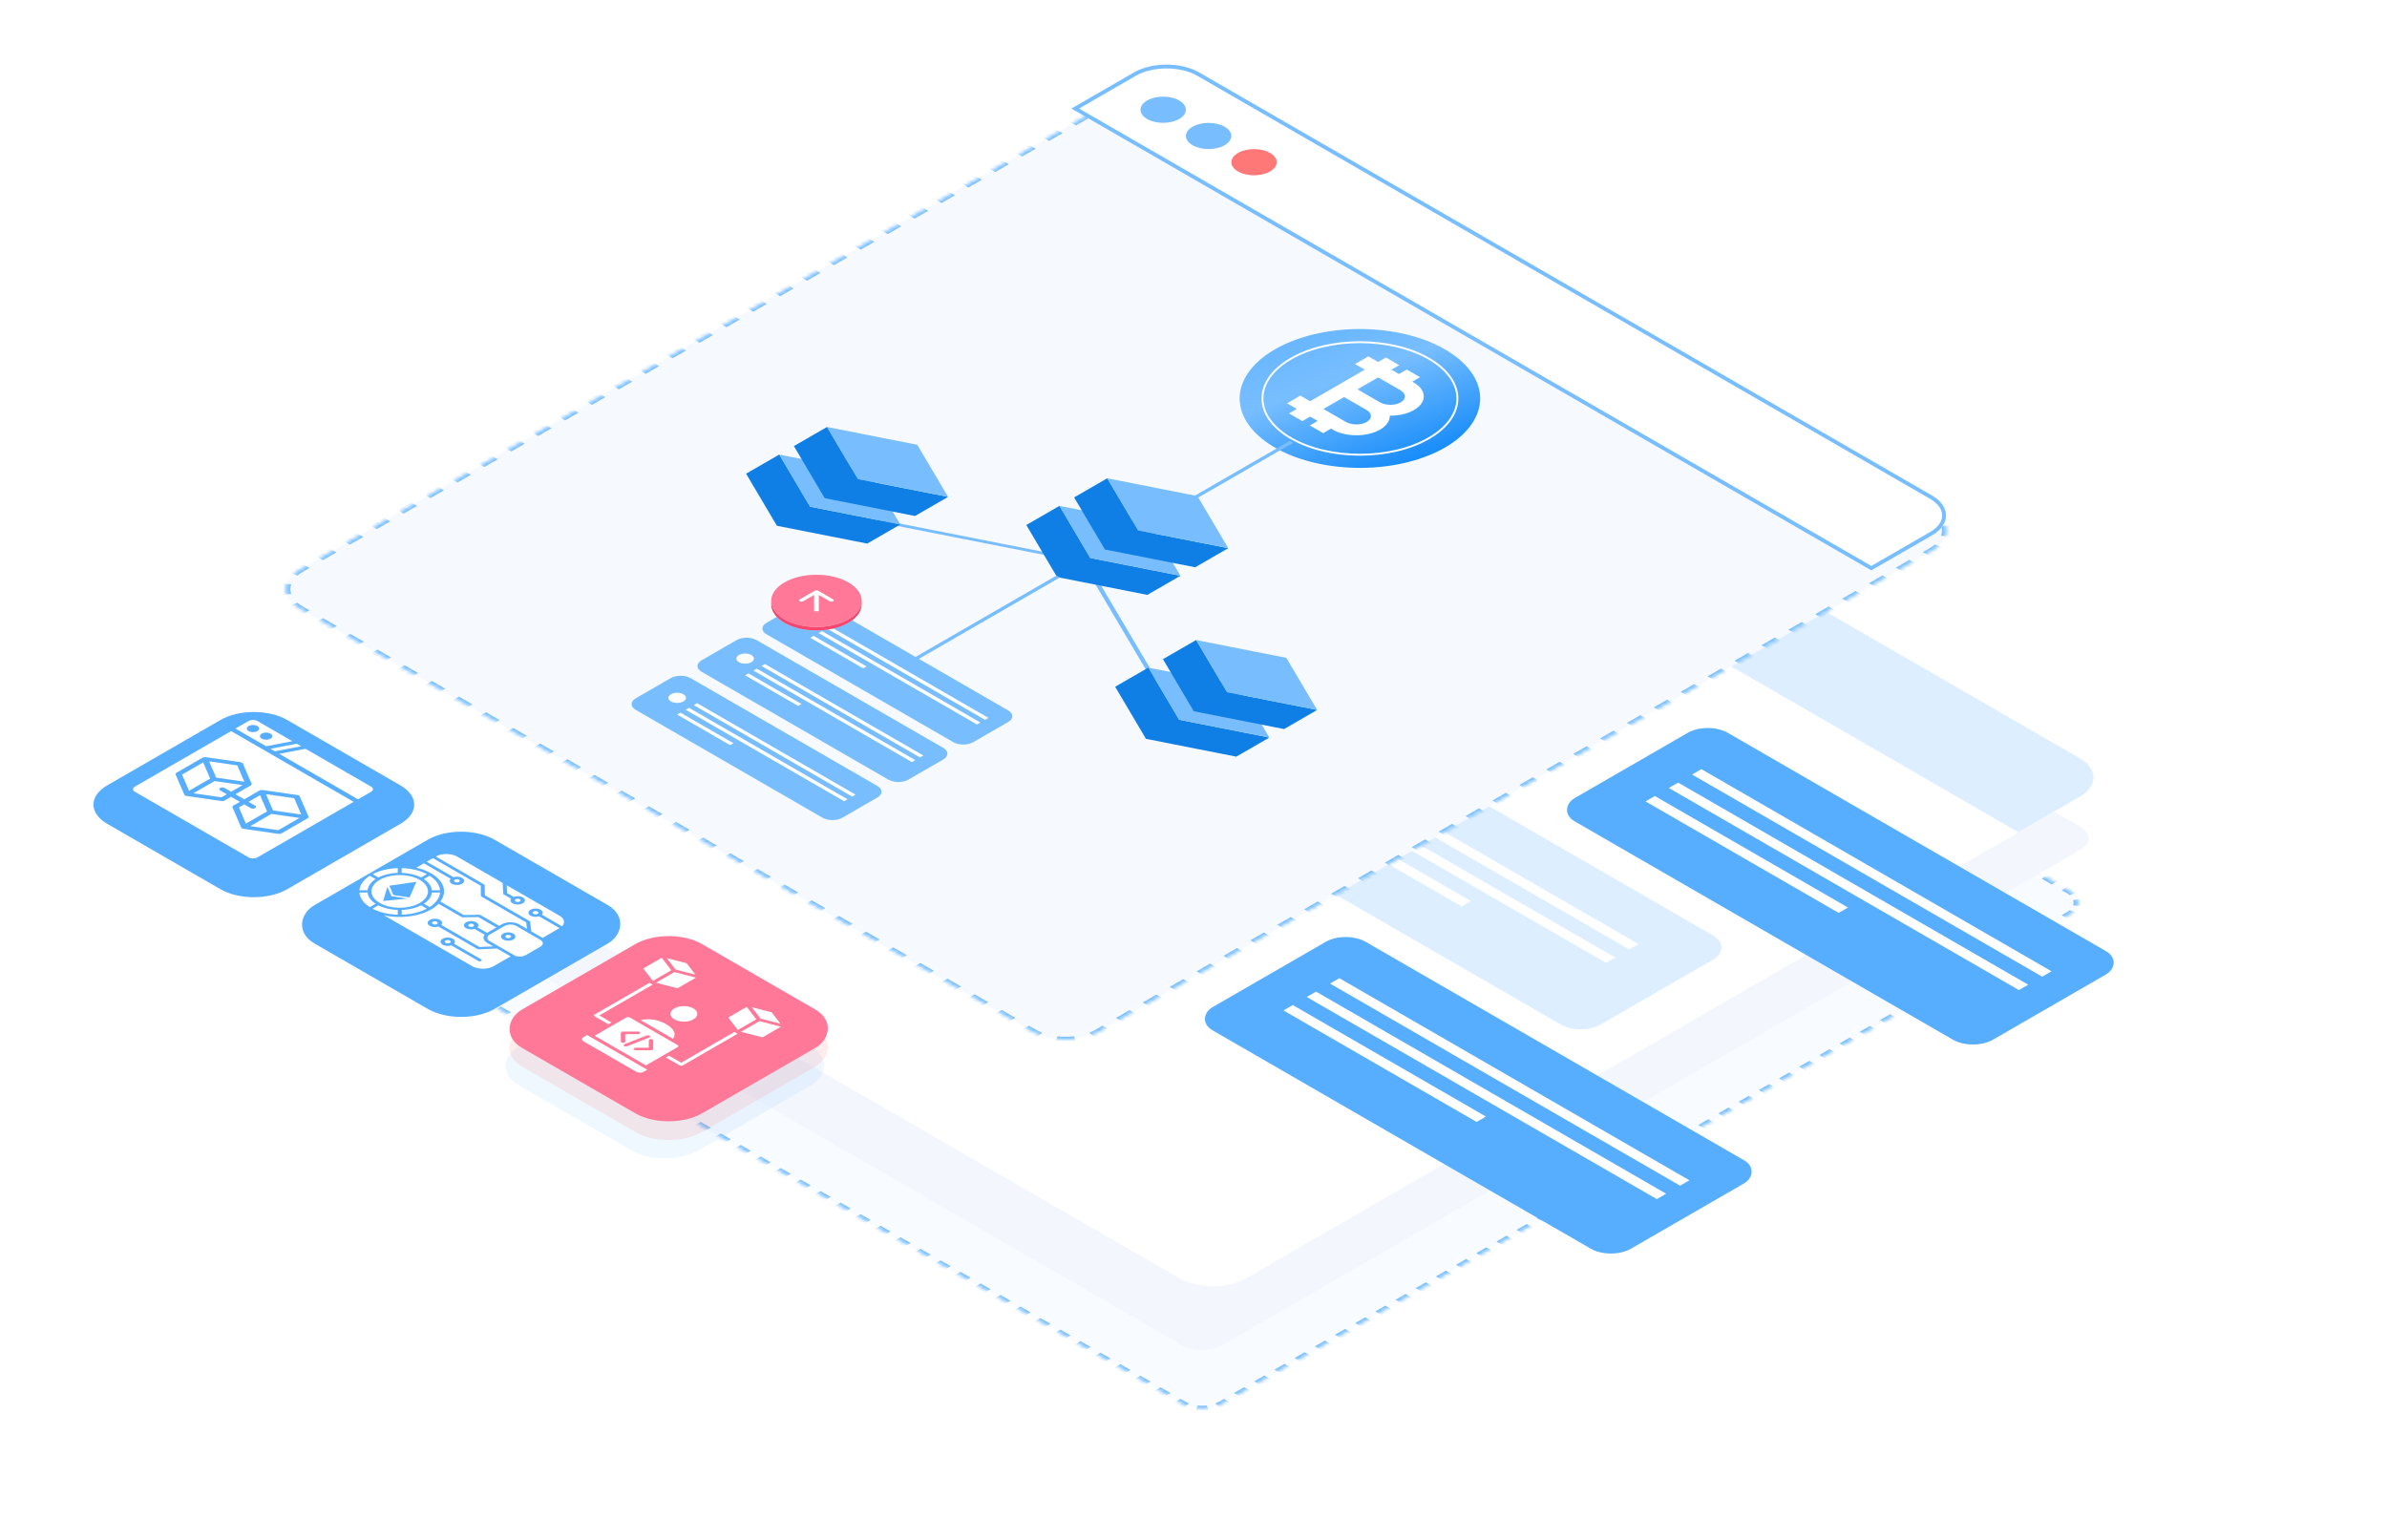 <?xml version="1.0" encoding="UTF-8"?> <svg xmlns="http://www.w3.org/2000/svg" width="620" height="400" viewBox="0 0 620 400" fill="none"><g clip-path="url(#clip0_13452_40641)"><mask id="path-1-inside-1_13452_40641" fill="white"><path d="M317.458 364.615C314.588 366.272 309.935 366.272 307.066 364.615L109.766 250.704C106.896 249.047 106.896 246.361 109.766 244.704L329.973 117.568C332.843 115.911 337.495 115.911 340.365 117.568L537.665 231.479C540.535 233.136 540.535 235.822 537.665 237.479L317.458 364.615Z"></path></mask><path d="M317.458 364.615C314.588 366.272 309.935 366.272 307.066 364.615L109.766 250.704C106.896 249.047 106.896 246.361 109.766 244.704L329.973 117.568C332.843 115.911 337.495 115.911 340.365 117.568L537.665 231.479C540.535 233.136 540.535 235.822 537.665 237.479L317.458 364.615Z" fill="#F8FBFF"></path><path d="M537.232 231.729C537.551 231.913 537.83 232.11 538.071 232.318L539.089 231.925C538.804 231.679 538.473 231.446 538.098 231.229L537.232 231.729ZM539.076 233.72C539.248 234.22 539.248 234.737 539.076 235.238L540.278 235.375C540.48 234.784 540.48 234.174 540.278 233.582L539.076 233.72ZM538.071 236.639C537.83 236.847 537.551 237.045 537.232 237.229L538.098 237.729C538.473 237.512 538.804 237.279 539.089 237.033L538.071 236.639ZM537.232 237.229L535.921 237.986L536.787 238.486L538.098 237.729L537.232 237.229ZM533.3 239.499L530.678 241.013L531.544 241.513L534.166 239.999L533.3 239.499ZM528.057 242.526L525.435 244.04L526.301 244.54L528.923 243.026L528.057 242.526ZM522.814 245.553L520.192 247.067L521.058 247.567L523.68 246.053L522.814 245.553ZM517.571 248.58L514.949 250.094L515.815 250.594L518.437 249.08L517.571 248.58ZM512.328 251.607L509.706 253.121L510.572 253.621L513.194 252.107L512.328 251.607ZM507.085 254.634L504.463 256.148L505.329 256.648L507.951 255.134L507.085 254.634ZM501.842 257.661L499.22 259.175L500.086 259.675L502.708 258.161L501.842 257.661ZM496.599 260.689L493.977 262.202L494.843 262.702L497.465 261.189L496.599 260.689ZM491.356 263.716L488.734 265.229L489.6 265.729L492.222 264.216L491.356 263.716ZM486.113 266.743L483.491 268.256L484.357 268.756L486.979 267.243L486.113 266.743ZM480.869 269.77L478.248 271.283L479.114 271.783L481.736 270.27L480.869 269.77ZM475.626 272.797L473.005 274.31L473.871 274.81L476.492 273.297L475.626 272.797ZM470.383 275.824L467.762 277.337L468.628 277.837L471.249 276.324L470.383 275.824ZM465.14 278.851L462.519 280.364L463.385 280.864L466.006 279.351L465.14 278.851ZM459.897 281.878L457.276 283.392L458.142 283.892L460.763 282.378L459.897 281.878ZM454.654 284.905L452.033 286.419L452.899 286.919L455.52 285.405L454.654 284.905ZM449.411 287.932L446.79 289.446L447.656 289.946L450.277 288.432L449.411 287.932ZM444.168 290.959L441.547 292.473L442.413 292.973L445.034 291.459L444.168 290.959ZM438.925 293.986L436.304 295.5L437.17 296L439.791 294.486L438.925 293.986ZM433.682 297.013L431.061 298.527L431.927 299.027L434.548 297.513L433.682 297.013ZM428.439 300.04L425.818 301.554L426.684 302.054L429.305 300.54L428.439 300.04ZM423.196 303.067L420.575 304.581L421.441 305.081L424.062 303.567L423.196 303.067ZM417.953 306.094L415.332 307.608L416.198 308.108L418.819 306.594L417.953 306.094ZM412.71 309.122L410.089 310.635L410.955 311.135L413.576 309.622L412.71 309.122ZM407.467 312.149L404.846 313.662L405.712 314.162L408.333 312.649L407.467 312.149ZM402.224 315.176L399.603 316.689L400.469 317.189L403.09 315.676L402.224 315.176ZM396.981 318.203L394.36 319.716L395.226 320.216L397.847 318.703L396.981 318.203ZM391.738 321.23L389.116 322.743L389.982 323.243L392.604 321.73L391.738 321.23ZM386.495 324.257L383.873 325.77L384.739 326.27L387.361 324.757L386.495 324.257ZM381.252 327.284L378.63 328.798L379.496 329.298L382.118 327.784L381.252 327.284ZM376.009 330.311L373.387 331.825L374.253 332.325L376.875 330.811L376.009 330.311ZM370.766 333.338L368.144 334.852L369.01 335.352L371.632 333.838L370.766 333.338ZM365.523 336.365L362.901 337.879L363.767 338.379L366.389 336.865L365.523 336.365ZM360.28 339.392L357.658 340.906L358.524 341.406L361.146 339.892L360.28 339.392ZM355.037 342.419L352.415 343.933L353.281 344.433L355.903 342.919L355.037 342.419ZM349.794 345.446L347.172 346.96L348.038 347.46L350.66 345.946L349.794 345.446ZM344.551 348.473L341.929 349.987L342.795 350.487L345.417 348.973L344.551 348.473ZM339.308 351.501L336.686 353.014L337.552 353.514L340.174 352.001L339.308 351.501ZM334.065 354.528L331.443 356.041L332.309 356.541L334.931 355.028L334.065 354.528ZM328.822 357.555L326.2 359.068L327.066 359.568L329.688 358.055L328.822 357.555ZM323.578 360.582L320.957 362.095L321.823 362.595L324.445 361.082L323.578 360.582ZM318.335 363.609L317.025 364.365L317.891 364.865L319.201 364.109L318.335 363.609ZM317.025 364.365C316.706 364.549 316.364 364.711 316.004 364.85L316.686 365.438C317.111 365.273 317.515 365.082 317.891 364.865L317.025 364.365ZM313.577 365.43C312.709 365.529 311.814 365.529 310.947 365.43L310.709 366.124C311.733 366.241 312.79 366.241 313.815 366.124L313.577 365.43ZM308.519 364.85C308.159 364.711 307.817 364.549 307.499 364.365L306.633 364.865C307.008 365.082 307.412 365.273 307.838 365.438L308.519 364.85ZM307.499 364.365L306.201 363.616L305.335 364.116L306.633 364.865L307.499 364.365ZM303.605 362.117L301.008 360.618L300.142 361.118L302.738 362.617L303.605 362.117ZM298.412 359.12L295.816 357.621L294.95 358.121L297.546 359.62L298.412 359.12ZM293.22 356.122L290.624 354.623L289.758 355.123L292.354 356.622L293.22 356.122ZM288.028 353.124L285.432 351.625L284.566 352.125L287.162 353.624L288.028 353.124ZM282.836 350.127L280.24 348.628L279.374 349.128L281.97 350.627L282.836 350.127ZM277.644 347.129L275.048 345.63L274.182 346.13L276.778 347.629L277.644 347.129ZM272.452 344.131L269.856 342.632L268.99 343.132L271.586 344.631L272.452 344.131ZM267.26 341.134L264.664 339.635L263.798 340.135L266.394 341.634L267.26 341.134ZM262.068 338.136L259.472 336.637L258.606 337.137L261.202 338.636L262.068 338.136ZM256.876 335.138L254.28 333.639L253.414 334.139L256.01 335.638L256.876 335.138ZM251.683 332.141L249.087 330.642L248.221 331.142L250.817 332.641L251.683 332.141ZM246.491 329.143L243.895 327.644L243.029 328.144L245.625 329.643L246.491 329.143ZM241.299 326.145L238.703 324.646L237.837 325.146L240.433 326.645L241.299 326.145ZM236.107 323.148L233.511 321.649L232.645 322.149L235.241 323.648L236.107 323.148ZM230.915 320.15L228.319 318.651L227.453 319.151L230.049 320.65L230.915 320.15ZM225.723 317.152L223.127 315.653L222.261 316.153L224.857 317.652L225.723 317.152ZM220.531 314.155L217.935 312.656L217.069 313.156L219.665 314.655L220.531 314.155ZM215.339 311.157L212.743 309.658L211.877 310.158L214.473 311.657L215.339 311.157ZM210.147 308.159L207.551 306.66L206.685 307.16L209.281 308.659L210.147 308.159ZM204.955 305.162L202.358 303.663L201.492 304.163L204.088 305.662L204.955 305.162ZM199.762 302.164L197.166 300.665L196.3 301.165L198.896 302.664L199.762 302.164ZM194.57 299.166L191.974 297.667L191.108 298.167L193.704 299.666L194.57 299.166ZM189.378 296.169L186.782 294.67L185.916 295.17L188.512 296.669L189.378 296.169ZM184.186 293.171L181.59 291.672L180.724 292.172L183.32 293.671L184.186 293.171ZM178.994 290.173L176.398 288.674L175.532 289.174L178.128 290.673L178.994 290.173ZM173.802 287.176L171.206 285.677L170.34 286.177L172.936 287.676L173.802 287.176ZM168.61 284.178L166.014 282.679L165.148 283.179L167.744 284.678L168.61 284.178ZM163.418 281.18L160.822 279.681L159.956 280.181L162.552 281.68L163.418 281.18ZM158.226 278.183L155.629 276.684L154.763 277.184L157.36 278.683L158.226 278.183ZM153.033 275.185L150.437 273.686L149.571 274.186L152.167 275.685L153.033 275.185ZM147.841 272.187L145.245 270.688L144.379 271.188L146.975 272.687L147.841 272.187ZM142.649 269.19L140.053 267.691L139.187 268.191L141.783 269.69L142.649 269.19ZM137.457 266.192L134.861 264.693L133.995 265.193L136.591 266.692L137.457 266.192ZM132.265 263.194L129.669 261.695L128.803 262.195L131.399 263.694L132.265 263.194ZM127.073 260.197L124.477 258.698L123.611 259.198L126.207 260.697L127.073 260.197ZM121.881 257.199L119.285 255.7L118.419 256.2L121.015 257.699L121.881 257.199ZM116.689 254.201L114.093 252.702L113.227 253.202L115.823 254.701L116.689 254.201ZM111.497 251.204L110.199 250.454L109.333 250.954L110.631 251.704L111.497 251.204ZM110.199 250.454C109.88 250.27 109.6 250.073 109.359 249.865L108.342 250.258C108.627 250.504 108.957 250.738 109.333 250.954L110.199 250.454ZM108.355 248.463C108.183 247.963 108.183 247.446 108.355 246.945L107.153 246.808C106.95 247.399 106.95 248.009 107.153 248.601L108.355 248.463ZM109.359 245.544C109.6 245.336 109.88 245.138 110.199 244.954L109.333 244.454C108.957 244.671 108.627 244.904 108.342 245.15L109.359 245.544ZM110.199 244.954L111.509 244.198L110.643 243.698L109.333 244.454L110.199 244.954ZM114.131 242.684L116.752 241.17L115.886 240.67L113.265 242.184L114.131 242.684ZM119.374 239.657L121.995 238.143L121.129 237.643L118.508 239.157L119.374 239.657ZM124.617 236.63L127.239 235.116L126.372 234.616L123.751 236.13L124.617 236.63ZM129.86 233.603L132.482 232.089L131.616 231.589L128.994 233.103L129.86 233.603ZM135.103 230.576L137.725 229.062L136.859 228.562L134.237 230.076L135.103 230.576ZM140.346 227.549L142.968 226.035L142.102 225.535L139.48 227.049L140.346 227.549ZM145.589 224.522L148.211 223.008L147.345 222.508L144.723 224.022L145.589 224.522ZM150.832 221.495L153.454 219.981L152.588 219.481L149.966 220.995L150.832 221.495ZM156.075 218.467L158.697 216.954L157.831 216.454L155.209 217.967L156.075 218.467ZM161.318 215.44L163.94 213.927L163.074 213.427L160.452 214.94L161.318 215.44ZM166.561 212.413L169.183 210.9L168.317 210.4L165.695 211.913L166.561 212.413ZM171.804 209.386L174.426 207.873L173.56 207.373L170.938 208.886L171.804 209.386ZM177.047 206.359L179.669 204.846L178.803 204.346L176.181 205.859L177.047 206.359ZM182.29 203.332L184.912 201.819L184.046 201.319L181.424 202.832L182.29 203.332ZM187.533 200.305L190.155 198.792L189.289 198.292L186.667 199.805L187.533 200.305ZM192.776 197.278L195.398 195.765L194.532 195.265L191.91 196.778L192.776 197.278ZM198.019 194.251L200.641 192.737L199.775 192.237L197.153 193.751L198.019 194.251ZM203.262 191.224L205.884 189.71L205.018 189.21L202.396 190.724L203.262 191.224ZM208.505 188.197L211.127 186.683L210.261 186.183L207.639 187.697L208.505 188.197ZM213.748 185.17L216.37 183.656L215.504 183.156L212.882 184.67L213.748 185.17ZM218.991 182.143L221.613 180.629L220.747 180.129L218.125 181.643L218.991 182.143ZM224.235 179.116L226.856 177.602L225.99 177.102L223.368 178.616L224.235 179.116ZM229.478 176.089L232.099 174.575L231.233 174.075L228.612 175.589L229.478 176.089ZM234.721 173.062L237.342 171.548L236.476 171.048L233.855 172.562L234.721 173.062ZM239.964 170.034L242.585 168.521L241.719 168.021L239.098 169.534L239.964 170.034ZM245.207 167.007L247.828 165.494L246.962 164.994L244.341 166.507L245.207 167.007ZM250.45 163.98L253.071 162.467L252.205 161.967L249.584 163.48L250.45 163.98ZM255.693 160.953L258.314 159.44L257.448 158.94L254.827 160.453L255.693 160.953ZM260.936 157.926L263.557 156.413L262.691 155.913L260.07 157.426L260.936 157.926ZM266.179 154.899L268.8 153.386L267.934 152.886L265.313 154.399L266.179 154.899ZM271.422 151.872L274.043 150.359L273.177 149.859L270.556 151.372L271.422 151.872ZM276.665 148.845L279.286 147.331L278.42 146.831L275.799 148.345L276.665 148.845ZM281.908 145.818L284.529 144.304L283.663 143.804L281.042 145.318L281.908 145.818ZM287.151 142.791L289.772 141.277L288.906 140.777L286.285 142.291L287.151 142.791ZM292.394 139.764L295.016 138.25L294.149 137.75L291.528 139.264L292.394 139.764ZM297.637 136.737L300.259 135.223L299.393 134.723L296.771 136.237L297.637 136.737ZM302.88 133.71L305.502 132.196L304.636 131.696L302.014 133.21L302.88 133.71ZM308.123 130.683L310.745 129.169L309.879 128.669L307.257 130.183L308.123 130.683ZM313.366 127.656L315.988 126.142L315.122 125.642L312.5 127.156L313.366 127.656ZM318.609 124.628L321.231 123.115L320.365 122.615L317.743 124.128L318.609 124.628ZM323.852 121.601L326.474 120.088L325.608 119.588L322.986 121.101L323.852 121.601ZM329.095 118.574L330.406 117.818L329.54 117.318L328.229 118.074L329.095 118.574ZM330.406 117.818C330.725 117.634 331.067 117.472 331.427 117.333L330.745 116.745C330.319 116.91 329.915 117.101 329.54 117.318L330.406 117.818ZM333.854 116.753C334.722 116.654 335.616 116.654 336.484 116.753L336.722 116.059C335.697 115.942 334.641 115.942 333.616 116.059L333.854 116.753ZM338.911 117.333C339.271 117.472 339.613 117.634 339.932 117.818L340.798 117.318C340.423 117.101 340.019 116.91 339.593 116.745L338.911 117.333ZM339.932 117.818L341.23 118.567L342.096 118.067L340.798 117.318L339.932 117.818ZM343.826 120.066L346.422 121.565L347.288 121.065L344.692 119.566L343.826 120.066ZM349.018 123.064L351.614 124.562L352.48 124.062L349.884 122.564L349.018 123.064ZM354.21 126.061L356.806 127.56L357.672 127.06L355.076 125.561L354.21 126.061ZM359.403 129.059L361.999 130.558L362.865 130.058L360.269 128.559L359.403 129.059ZM364.595 132.057L367.191 133.555L368.057 133.055L365.461 131.557L364.595 132.057ZM369.787 135.054L372.383 136.553L373.249 136.053L370.653 134.554L369.787 135.054ZM374.979 138.052L377.575 139.551L378.441 139.051L375.845 137.552L374.979 138.052ZM380.171 141.05L382.767 142.548L383.633 142.048L381.037 140.55L380.171 141.05ZM385.363 144.047L387.959 145.546L388.825 145.046L386.229 143.547L385.363 144.047ZM390.555 147.045L393.151 148.544L394.017 148.044L391.421 146.545L390.555 147.045ZM395.747 150.043L398.343 151.541L399.209 151.041L396.613 149.543L395.747 150.043ZM400.939 153.04L403.535 154.539L404.401 154.039L401.805 152.54L400.939 153.04ZM406.131 156.038L408.728 157.537L409.594 157.037L406.997 155.538L406.131 156.038ZM411.324 159.036L413.92 160.534L414.786 160.034L412.19 158.536L411.324 159.036ZM416.516 162.033L419.112 163.532L419.978 163.032L417.382 161.533L416.516 162.033ZM421.708 165.031L424.304 166.53L425.17 166.03L422.574 164.531L421.708 165.031ZM426.9 168.029L429.496 169.527L430.362 169.027L427.766 167.529L426.9 168.029ZM432.092 171.026L434.688 172.525L435.554 172.025L432.958 170.526L432.092 171.026ZM437.284 174.024L439.88 175.523L440.746 175.023L438.15 173.524L437.284 174.024ZM442.476 177.022L445.072 178.52L445.938 178.02L443.342 176.522L442.476 177.022ZM447.668 180.019L450.264 181.518L451.13 181.018L448.534 179.519L447.668 180.019ZM452.86 183.017L455.456 184.516L456.322 184.016L453.726 182.517L452.86 183.017ZM458.053 186.014L460.649 187.513L461.515 187.013L458.919 185.514L458.053 186.014ZM463.245 189.012L465.841 190.511L466.707 190.011L464.111 188.512L463.245 189.012ZM468.437 192.01L471.033 193.509L471.899 193.009L469.303 191.51L468.437 192.01ZM473.629 195.007L476.225 196.506L477.091 196.006L474.495 194.507L473.629 195.007ZM478.821 198.005L481.417 199.504L482.283 199.004L479.687 197.505L478.821 198.005ZM484.013 201.003L486.609 202.502L487.475 202.002L484.879 200.503L484.013 201.003ZM489.205 204L491.801 205.499L492.667 204.999L490.071 203.5L489.205 204ZM494.397 206.998L496.993 208.497L497.859 207.997L495.263 206.498L494.397 206.998ZM499.589 209.996L502.185 211.495L503.051 210.995L500.455 209.496L499.589 209.996ZM504.781 212.993L507.378 214.492L508.244 213.992L505.648 212.493L504.781 212.993ZM509.974 215.991L512.57 217.49L513.436 216.99L510.84 215.491L509.974 215.991ZM515.166 218.989L517.762 220.488L518.628 219.988L516.032 218.489L515.166 218.989ZM520.358 221.986L522.954 223.485L523.82 222.985L521.224 221.486L520.358 221.986ZM525.55 224.984L528.146 226.483L529.012 225.983L526.416 224.484L525.55 224.984ZM530.742 227.982L533.338 229.481L534.204 228.981L531.608 227.482L530.742 227.982ZM535.934 230.979L537.232 231.729L538.098 231.229L536.8 230.479L535.934 230.979ZM536.799 231.979C537.089 232.146 537.344 232.326 537.563 232.515L539.598 231.728C539.291 231.463 538.935 231.212 538.531 230.979L536.799 231.979ZM538.475 233.788C538.632 234.244 538.632 234.714 538.475 235.169L540.878 235.444C541.097 234.807 541.097 234.15 540.878 233.514L538.475 233.788ZM537.563 236.443C537.344 236.632 537.089 236.811 536.799 236.979L538.531 237.979C538.935 237.746 539.291 237.495 539.598 237.23L537.563 236.443ZM536.799 236.979L535.488 237.736L537.22 238.736L538.531 237.979L536.799 236.979ZM532.867 239.249L530.245 240.763L531.977 241.763L534.599 240.249L532.867 239.249ZM527.624 242.276L525.002 243.79L526.734 244.79L529.356 243.276L527.624 242.276ZM522.381 245.303L519.759 246.817L521.491 247.817L524.113 246.303L522.381 245.303ZM517.138 248.33L514.516 249.844L516.248 250.844L518.87 249.33L517.138 248.33ZM511.895 251.357L509.273 252.871L511.005 253.871L513.627 252.357L511.895 251.357ZM506.652 254.384L504.03 255.898L505.762 256.898L508.384 255.384L506.652 254.384ZM501.409 257.411L498.787 258.925L500.519 259.925L503.141 258.411L501.409 257.411ZM496.166 260.439L493.544 261.952L495.276 262.952L497.898 261.439L496.166 260.439ZM490.923 263.466L488.301 264.979L490.033 265.979L492.655 264.466L490.923 263.466ZM485.68 266.493L483.058 268.006L484.79 269.006L487.412 267.493L485.68 266.493ZM480.436 269.52L477.815 271.033L479.547 272.033L482.169 270.52L480.436 269.52ZM475.193 272.547L472.572 274.06L474.304 275.06L476.926 273.547L475.193 272.547ZM469.95 275.574L467.329 277.087L469.061 278.087L471.682 276.574L469.95 275.574ZM464.707 278.601L462.086 280.114L463.818 281.114L466.439 279.601L464.707 278.601ZM459.464 281.628L456.843 283.142L458.575 284.142L461.196 282.628L459.464 281.628ZM454.221 284.655L451.6 286.169L453.332 287.169L455.953 285.655L454.221 284.655ZM448.978 287.682L446.357 289.196L448.089 290.196L450.71 288.682L448.978 287.682ZM443.735 290.709L441.114 292.223L442.846 293.223L445.467 291.709L443.735 290.709ZM438.492 293.736L435.871 295.25L437.603 296.25L440.224 294.736L438.492 293.736ZM433.249 296.763L430.628 298.277L432.36 299.277L434.981 297.763L433.249 296.763ZM428.006 299.79L425.385 301.304L427.117 302.304L429.738 300.79L428.006 299.79ZM422.763 302.817L420.142 304.331L421.874 305.331L424.495 303.817L422.763 302.817ZM417.52 305.844L414.899 307.358L416.631 308.358L419.252 306.844L417.52 305.844ZM412.277 308.872L409.656 310.385L411.388 311.385L414.009 309.872L412.277 308.872ZM407.034 311.899L404.413 313.412L406.145 314.412L408.766 312.899L407.034 311.899ZM401.791 314.926L399.17 316.439L400.902 317.439L403.523 315.926L401.791 314.926ZM396.548 317.953L393.926 319.466L395.659 320.466L398.28 318.953L396.548 317.953ZM391.305 320.98L388.683 322.493L390.415 323.493L393.037 321.98L391.305 320.98ZM386.062 324.007L383.44 325.52L385.172 326.52L387.794 325.007L386.062 324.007ZM380.819 327.034L378.197 328.548L379.929 329.548L382.551 328.034L380.819 327.034ZM375.576 330.061L372.954 331.575L374.686 332.575L377.308 331.061L375.576 330.061ZM370.333 333.088L367.711 334.602L369.443 335.602L372.065 334.088L370.333 333.088ZM365.09 336.115L362.468 337.629L364.2 338.629L366.822 337.115L365.09 336.115ZM359.847 339.142L357.225 340.656L358.957 341.656L361.579 340.142L359.847 339.142ZM354.604 342.169L351.982 343.683L353.714 344.683L356.336 343.169L354.604 342.169ZM349.361 345.196L346.739 346.71L348.471 347.71L351.093 346.196L349.361 345.196ZM344.118 348.223L341.496 349.737L343.228 350.737L345.85 349.223L344.118 348.223ZM338.875 351.251L336.253 352.764L337.985 353.764L340.607 352.251L338.875 351.251ZM333.632 354.278L331.01 355.791L332.742 356.791L335.364 355.278L333.632 354.278ZM328.389 357.305L325.767 358.818L327.499 359.818L330.121 358.305L328.389 357.305ZM323.145 360.332L320.524 361.845L322.256 362.845L324.878 361.332L323.145 360.332ZM317.902 363.359L316.592 364.115L318.324 365.115L319.634 364.359L317.902 363.359ZM316.592 364.115C316.302 364.283 315.99 364.43 315.663 364.556L317.026 365.731C317.485 365.554 317.92 365.349 318.324 365.115L316.592 364.115ZM313.458 365.083C312.669 365.174 311.855 365.174 311.066 365.083L310.59 366.471C311.693 366.597 312.83 366.597 313.933 366.471L313.458 365.083ZM308.86 364.556C308.533 364.43 308.222 364.283 307.932 364.115L306.2 365.115C306.603 365.349 307.038 365.554 307.497 365.731L308.86 364.556ZM307.932 364.115L306.634 363.366L304.902 364.366L306.2 365.115L307.932 364.115ZM304.038 361.867L301.441 360.368L299.709 361.368L302.305 362.867L304.038 361.867ZM298.845 358.87L296.249 357.371L294.517 358.371L297.113 359.87L298.845 358.87ZM293.653 355.872L291.057 354.373L289.325 355.373L291.921 356.872L293.653 355.872ZM288.461 352.874L285.865 351.375L284.133 352.375L286.729 353.874L288.461 352.874ZM283.269 349.877L280.673 348.378L278.941 349.378L281.537 350.877L283.269 349.877ZM278.077 346.879L275.481 345.38L273.749 346.38L276.345 347.879L278.077 346.879ZM272.885 343.881L270.289 342.382L268.557 343.382L271.153 344.881L272.885 343.881ZM267.693 340.884L265.097 339.385L263.365 340.385L265.961 341.884L267.693 340.884ZM262.501 337.886L259.905 336.387L258.173 337.387L260.769 338.886L262.501 337.886ZM257.309 334.888L254.713 333.389L252.98 334.389L255.577 335.888L257.309 334.888ZM252.116 331.891L249.52 330.392L247.788 331.392L250.384 332.891L252.116 331.891ZM246.924 328.893L244.328 327.394L242.596 328.394L245.192 329.893L246.924 328.893ZM241.732 325.895L239.136 324.396L237.404 325.396L240 326.895L241.732 325.895ZM236.54 322.898L233.944 321.399L232.212 322.399L234.808 323.898L236.54 322.898ZM231.348 319.9L228.752 318.401L227.02 319.401L229.616 320.9L231.348 319.9ZM226.156 316.902L223.56 315.403L221.828 316.403L224.424 317.902L226.156 316.902ZM220.964 313.905L218.368 312.406L216.636 313.406L219.232 314.905L220.964 313.905ZM215.772 310.907L213.176 309.408L211.444 310.408L214.04 311.907L215.772 310.907ZM210.58 307.909L207.984 306.41L206.252 307.41L208.848 308.909L210.58 307.909ZM205.388 304.912L202.791 303.413L201.059 304.413L203.655 305.912L205.388 304.912ZM200.195 301.914L197.599 300.415L195.867 301.415L198.463 302.914L200.195 301.914ZM195.003 298.916L192.407 297.417L190.675 298.417L193.271 299.916L195.003 298.916ZM189.811 295.919L187.215 294.42L185.483 295.42L188.079 296.919L189.811 295.919ZM184.619 292.921L182.023 291.422L180.291 292.422L182.887 293.921L184.619 292.921ZM179.427 289.923L176.831 288.424L175.099 289.424L177.695 290.923L179.427 289.923ZM174.235 286.926L171.639 285.427L169.907 286.427L172.503 287.926L174.235 286.926ZM169.043 283.928L166.447 282.429L164.715 283.429L167.311 284.928L169.043 283.928ZM163.851 280.93L161.255 279.431L159.523 280.431L162.119 281.93L163.851 280.93ZM158.659 277.933L156.062 276.434L154.33 277.434L156.926 278.933L158.659 277.933ZM153.466 274.935L150.87 273.436L149.138 274.436L151.734 275.935L153.466 274.935ZM148.274 271.937L145.678 270.438L143.946 271.438L146.542 272.937L148.274 271.937ZM143.082 268.94L140.486 267.441L138.754 268.441L141.35 269.94L143.082 268.94ZM137.89 265.942L135.294 264.443L133.562 265.443L136.158 266.942L137.89 265.942ZM132.698 262.944L130.102 261.445L128.37 262.445L130.966 263.944L132.698 262.944ZM127.506 259.947L124.91 258.448L123.178 259.448L125.774 260.947L127.506 259.947ZM122.314 256.949L119.718 255.45L117.986 256.45L120.582 257.949L122.314 256.949ZM117.122 253.951L114.526 252.452L112.794 253.452L115.39 254.951L117.122 253.951ZM111.93 250.954L110.632 250.204L108.9 251.204L110.198 251.954L111.93 250.954ZM110.632 250.204C110.341 250.037 110.087 249.857 109.868 249.668L107.833 250.455C108.14 250.72 108.496 250.971 108.9 251.204L110.632 250.204ZM108.955 248.395C108.799 247.939 108.799 247.469 108.955 247.014L106.552 246.739C106.334 247.376 106.334 248.033 106.552 248.669L108.955 248.395ZM109.868 245.74C110.087 245.552 110.341 245.372 110.632 245.204L108.9 244.204C108.496 244.437 108.14 244.689 107.833 244.953L109.868 245.74ZM110.632 245.204L111.942 244.448L110.21 243.448L108.9 244.204L110.632 245.204ZM114.564 242.934L117.185 241.42L115.453 240.42L112.832 241.934L114.564 242.934ZM119.807 239.907L122.429 238.393L120.696 237.393L118.075 238.907L119.807 239.907ZM125.05 236.88L127.672 235.366L125.939 234.366L123.318 235.88L125.05 236.88ZM130.293 233.853L132.915 232.339L131.183 231.339L128.561 232.853L130.293 233.853ZM135.536 230.826L138.158 229.312L136.426 228.312L133.804 229.826L135.536 230.826ZM140.779 227.799L143.401 226.285L141.669 225.285L139.047 226.799L140.779 227.799ZM146.022 224.772L148.644 223.258L146.912 222.258L144.29 223.772L146.022 224.772ZM151.265 221.745L153.887 220.231L152.155 219.231L149.533 220.745L151.265 221.745ZM156.508 218.717L159.13 217.204L157.398 216.204L154.776 217.717L156.508 218.717ZM161.751 215.69L164.373 214.177L162.641 213.177L160.019 214.69L161.751 215.69ZM166.994 212.663L169.616 211.15L167.884 210.15L165.262 211.663L166.994 212.663ZM172.237 209.636L174.859 208.123L173.127 207.123L170.505 208.636L172.237 209.636ZM177.48 206.609L180.102 205.096L178.37 204.096L175.748 205.609L177.48 206.609ZM182.723 203.582L185.345 202.069L183.613 201.069L180.991 202.582L182.723 203.582ZM187.966 200.555L190.588 199.042L188.856 198.042L186.234 199.555L187.966 200.555ZM193.209 197.528L195.831 196.015L194.099 195.015L191.477 196.528L193.209 197.528ZM198.452 194.501L201.074 192.987L199.342 191.987L196.72 193.501L198.452 194.501ZM203.695 191.474L206.317 189.96L204.585 188.96L201.963 190.474L203.695 191.474ZM208.938 188.447L211.56 186.933L209.828 185.933L207.206 187.447L208.938 188.447ZM214.181 185.42L216.803 183.906L215.071 182.906L212.449 184.42L214.181 185.42ZM219.424 182.393L222.046 180.879L220.314 179.879L217.692 181.393L219.424 182.393ZM224.668 179.366L227.289 177.852L225.557 176.852L222.935 178.366L224.668 179.366ZM229.911 176.339L232.532 174.825L230.8 173.825L228.179 175.339L229.911 176.339ZM235.154 173.312L237.775 171.798L236.043 170.798L233.422 172.312L235.154 173.312ZM240.397 170.284L243.018 168.771L241.286 167.771L238.665 169.284L240.397 170.284ZM245.64 167.257L248.261 165.744L246.529 164.744L243.908 166.257L245.64 167.257ZM250.883 164.23L253.504 162.717L251.772 161.717L249.151 163.23L250.883 164.23ZM256.126 161.203L258.747 159.69L257.015 158.69L254.394 160.203L256.126 161.203ZM261.369 158.176L263.99 156.663L262.258 155.663L259.637 157.176L261.369 158.176ZM266.612 155.149L269.233 153.636L267.501 152.636L264.88 154.149L266.612 155.149ZM271.855 152.122L274.476 150.609L272.744 149.609L270.123 151.122L271.855 152.122ZM277.098 149.095L279.719 147.581L277.987 146.581L275.366 148.095L277.098 149.095ZM282.341 146.068L284.962 144.554L283.23 143.554L280.609 145.068L282.341 146.068ZM287.584 143.041L290.205 141.527L288.473 140.527L285.852 142.041L287.584 143.041ZM292.827 140.014L295.449 138.5L293.716 137.5L291.095 139.014L292.827 140.014ZM298.07 136.987L300.692 135.473L298.96 134.473L296.338 135.987L298.07 136.987ZM303.313 133.96L305.935 132.446L304.203 131.446L301.581 132.96L303.313 133.96ZM308.556 130.933L311.178 129.419L309.446 128.419L306.824 129.933L308.556 130.933ZM313.799 127.906L316.421 126.392L314.689 125.392L312.067 126.906L313.799 127.906ZM319.042 124.878L321.664 123.365L319.932 122.365L317.31 123.878L319.042 124.878ZM324.285 121.851L326.907 120.338L325.175 119.338L322.553 120.851L324.285 121.851ZM329.528 118.824L330.839 118.068L329.107 117.068L327.796 117.824L329.528 118.824ZM330.839 118.068C331.129 117.9 331.44 117.753 331.767 117.627L330.404 116.452C329.946 116.629 329.511 116.835 329.107 117.068L330.839 118.068ZM333.973 117.1C334.762 117.01 335.576 117.01 336.365 117.1L336.841 115.712C335.738 115.586 334.6 115.586 333.497 115.712L333.973 117.1ZM338.571 117.627C338.898 117.753 339.209 117.9 339.499 118.068L341.231 117.068C340.827 116.835 340.392 116.629 339.934 116.452L338.571 117.627ZM339.499 118.068L340.797 118.817L342.529 117.817L341.231 117.068L339.499 118.068ZM343.393 120.316L345.989 121.815L347.721 120.815L345.125 119.316L343.393 120.316ZM348.585 123.314L351.181 124.812L352.913 123.812L350.317 122.314L348.585 123.314ZM353.777 126.311L356.373 127.81L358.106 126.81L355.509 125.311L353.777 126.311ZM358.97 129.309L361.566 130.808L363.298 129.808L360.702 128.309L358.97 129.309ZM364.162 132.307L366.758 133.805L368.49 132.805L365.894 131.307L364.162 132.307ZM369.354 135.304L371.95 136.803L373.682 135.803L371.086 134.304L369.354 135.304ZM374.546 138.302L377.142 139.801L378.874 138.801L376.278 137.302L374.546 138.302ZM379.738 141.3L382.334 142.798L384.066 141.798L381.47 140.3L379.738 141.3ZM384.93 144.297L387.526 145.796L389.258 144.796L386.662 143.297L384.93 144.297ZM390.122 147.295L392.718 148.794L394.45 147.794L391.854 146.295L390.122 147.295ZM395.314 150.293L397.91 151.791L399.642 150.791L397.046 149.293L395.314 150.293ZM400.506 153.29L403.102 154.789L404.834 153.789L402.238 152.29L400.506 153.29ZM405.698 156.288L408.294 157.787L410.027 156.787L407.43 155.288L405.698 156.288ZM410.891 159.286L413.487 160.784L415.219 159.784L412.623 158.286L410.891 159.286ZM416.083 162.283L418.679 163.782L420.411 162.782L417.815 161.283L416.083 162.283ZM421.275 165.281L423.871 166.78L425.603 165.78L423.007 164.281L421.275 165.281ZM426.467 168.279L429.063 169.777L430.795 168.777L428.199 167.279L426.467 168.279ZM431.659 171.276L434.255 172.775L435.987 171.775L433.391 170.276L431.659 171.276ZM436.851 174.274L439.447 175.773L441.179 174.773L438.583 173.274L436.851 174.274ZM442.043 177.272L444.639 178.77L446.371 177.77L443.775 176.272L442.043 177.272ZM447.235 180.269L449.831 181.768L451.563 180.768L448.967 179.269L447.235 180.269ZM452.427 183.267L455.023 184.766L456.756 183.766L454.159 182.267L452.427 183.267ZM457.62 186.264L460.216 187.763L461.948 186.763L459.352 185.264L457.62 186.264ZM462.812 189.262L465.408 190.761L467.14 189.761L464.544 188.262L462.812 189.262ZM468.004 192.26L470.6 193.759L472.332 192.759L469.736 191.26L468.004 192.26ZM473.196 195.257L475.792 196.756L477.524 195.756L474.928 194.257L473.196 195.257ZM478.388 198.255L480.984 199.754L482.716 198.754L480.12 197.255L478.388 198.255ZM483.58 201.253L486.176 202.752L487.908 201.752L485.312 200.253L483.58 201.253ZM488.772 204.25L491.368 205.749L493.1 204.749L490.504 203.25L488.772 204.25ZM493.964 207.248L496.56 208.747L498.292 207.747L495.696 206.248L493.964 207.248ZM499.156 210.246L501.752 211.745L503.484 210.745L500.888 209.246L499.156 210.246ZM504.348 213.243L506.945 214.742L508.677 213.742L506.081 212.243L504.348 213.243ZM509.541 216.241L512.137 217.74L513.869 216.74L511.273 215.241L509.541 216.241ZM514.733 219.239L517.329 220.738L519.061 219.738L516.465 218.239L514.733 219.239ZM519.925 222.236L522.521 223.735L524.253 222.735L521.657 221.236L519.925 222.236ZM525.117 225.234L527.713 226.733L529.445 225.733L526.849 224.234L525.117 225.234ZM530.309 228.232L532.905 229.731L534.637 228.731L532.041 227.232L530.309 228.232ZM535.501 231.229L536.799 231.979L538.531 230.979L537.233 230.229L535.501 231.229Z" fill="#78BEFF" mask="url(#path-1-inside-1_13452_40641)"></path><path d="M317.423 349.45C314.553 351.107 309.9 351.107 307.03 349.45L110.866 236.194C107.996 234.538 107.996 231.851 110.866 230.194L333.805 101.48C336.675 99.823 341.328 99.823 344.198 101.48L540.362 214.736C543.232 216.393 543.232 219.079 540.362 220.736L317.423 349.45Z" fill="#F3F7FD"></path><path d="M323.66 332.016C318.877 334.777 311.123 334.777 306.34 332.016L115.968 222.104C111.185 219.343 111.185 214.866 115.968 212.104L332.526 87.075C337.309 84.313 345.063 84.313 349.846 87.075L540.218 196.986C545.001 199.747 545.001 204.225 540.218 206.986L323.66 332.016Z" fill="white"></path><g filter="url(#filter0_b_13452_40641)"><path d="M332.523 87.073C337.306 84.312 345.061 84.312 349.844 87.073L540.172 196.959C544.955 199.721 544.955 204.198 540.172 206.959L524.242 216.156L316.594 96.27L332.523 87.073Z" fill="#DCEEFF"></path></g><circle cx="4.811" cy="4.811" r="4.811" transform="matrix(0.866 0.5 -0.866 0.5 340.309 91.772)" fill="#78BEFF"></circle><circle cx="4.811" cy="4.811" r="4.811" transform="matrix(0.866 0.5 -0.866 0.5 352.113 98.586)" fill="#78BEFF"></circle><circle cx="4.811" cy="4.811" r="4.811" transform="matrix(0.866 0.5 -0.866 0.5 363.914 105.401)" fill="#FF7878"></circle><g filter="url(#filter1_b_13452_40641)"><rect width="125.488" height="45.953" rx="6" transform="matrix(0.866 0.5 -0.866 0.5 341.691 183.39)" fill="#DCEEFF"></rect></g><rect width="80.961" height="2.792" transform="matrix(0.866 0.5 0.866 -0.5 353.062 206.146)" fill="white"></rect><rect width="80.961" height="2.792" transform="matrix(0.866 0.5 0.866 -0.5 347.016 209.635)" fill="white"></rect><rect width="44.668" height="2.792" transform="matrix(0.866 0.5 0.866 -0.5 340.973 213.125)" fill="white"></rect><rect width="10.469" height="10.469" rx="5" transform="matrix(0.866 0.5 -0.866 0.5 340.973 195.677)" fill="white"></rect><g filter="url(#filter2_b_13452_40641)"><rect width="125.488" height="45.953" rx="6" transform="matrix(0.866 0.5 -0.866 0.5 443.574 187.351)" fill="#58AEFE"></rect></g><g filter="url(#filter3_b_13452_40641)"><rect width="125.488" height="45.953" rx="6" transform="matrix(0.866 0.5 -0.866 0.5 349.531 241.647)" fill="#58AEFE"></rect></g><rect width="105" height="2.792" transform="matrix(0.866 0.5 0.866 -0.5 439.504 201.19)" fill="white"></rect><rect width="105" height="2.792" transform="matrix(0.866 0.5 0.866 -0.5 433.461 204.68)" fill="white"></rect><rect width="57.931" height="2.792" transform="matrix(0.866 0.5 0.866 -0.5 427.414 208.17)" fill="white"></rect><rect width="105" height="2.792" transform="matrix(0.866 0.5 0.866 -0.5 345.461 255.486)" fill="white"></rect><rect width="105" height="2.792" transform="matrix(0.866 0.5 0.866 -0.5 339.418 258.976)" fill="white"></rect><rect width="57.931" height="2.792" transform="matrix(0.866 0.5 0.866 -0.5 333.371 262.466)" fill="white"></rect><g filter="url(#filter4_b_13452_40641)"><rect width="53.964" height="53.964" rx="10" transform="matrix(0.866 0.5 -0.866 0.5 172.707 249.846)" fill="#78BEFF" fill-opacity="0.12"></rect></g><g filter="url(#filter5_b_13452_40641)"><rect width="53.964" height="53.964" rx="10" transform="matrix(0.866 0.5 -0.866 0.5 173.688 245.088)" fill="#FF7171" fill-opacity="0.13"></rect></g><g filter="url(#filter6_b_13452_40641)"><rect width="53.964" height="53.964" rx="10" transform="matrix(0.866 0.5 -0.866 0.5 173.688 240.231)" fill="#FF7898"></rect></g><g filter="url(#filter7_d_13452_40641)"><path d="M57.269 183.019C62.052 180.257 69.807 180.257 74.59 183.019L104.003 200C108.786 202.762 108.786 207.239 104.003 210L74.59 226.982C69.807 229.744 62.052 229.744 57.269 226.982L27.856 210C23.073 207.239 23.073 202.762 27.856 200L57.269 183.019Z" fill="#58AEFE"></path></g><g filter="url(#filter8_d_13452_40641)"><rect width="53.964" height="53.964" rx="10" transform="matrix(0.866 0.5 -0.866 0.5 119.785 209.113)" fill="#58AEFE"></rect></g><g clip-path="url(#clip1_13452_40641)"><path fill-rule="evenodd" clip-rule="evenodd" d="M175.986 256.707L180.782 253.938L175.183 252.497L170.387 255.265L175.986 256.707ZM190.785 268.046L176.934 276.043L173.774 274.218L172.962 274.687L176.528 276.746C176.752 276.875 177.116 276.875 177.34 276.746L191.597 268.515L190.785 268.046ZM169.518 255.767L168.706 255.298L154.449 263.53C154.225 263.659 154.224 263.869 154.449 263.998L158.015 266.057L158.827 265.588L155.667 263.764L169.518 255.767ZM168.116 277.867L152.507 268.855L151.563 269.4C151.044 269.7 151.044 270.188 151.563 270.488L165.288 278.412C165.807 278.712 166.653 278.712 167.173 278.412L168.116 277.867ZM175.98 271.45L163.621 264.315C163.356 264.161 162.923 264.161 162.657 264.315L154.461 269.046L167.784 276.738L175.98 272.007C176.246 271.853 176.246 271.604 175.98 271.45ZM169.667 272.484C169.667 272.666 169.41 272.815 169.093 272.815L165.196 272.815C165.038 272.815 164.893 272.778 164.79 272.718C164.686 272.658 164.622 272.575 164.622 272.484C164.621 272.3 164.879 272.152 165.196 272.152L168.519 272.152L168.519 270.234C168.519 270.05 168.776 269.902 169.093 269.902C169.41 269.902 169.667 270.051 169.667 270.234L169.667 272.484ZM168.63 269.519L162.879 271.769C162.647 271.86 162.342 271.84 162.151 271.73C162.126 271.715 162.102 271.699 162.082 271.681C161.904 271.53 161.971 271.323 162.234 271.221L167.985 268.97C168.248 268.868 168.605 268.907 168.783 269.059C168.96 269.21 168.892 269.416 168.63 269.519ZM165.728 268.622L162.405 268.622L162.405 270.541C162.405 270.724 162.148 270.872 161.831 270.872C161.673 270.872 161.529 270.835 161.425 270.775C161.321 270.715 161.257 270.632 161.257 270.541L161.257 268.291C161.257 268.108 161.514 267.959 161.831 267.96L165.728 267.96C166.045 267.96 166.302 268.108 166.302 268.291C166.301 268.473 166.044 268.622 165.728 268.622ZM175.167 264.784C176.529 265.57 178.744 265.57 180.105 264.784C181.466 263.998 181.466 262.719 180.105 261.933C178.744 261.147 176.529 261.147 175.167 261.933C173.805 262.718 173.806 263.998 175.167 264.784ZM174.807 269.835C175.742 268.629 175.1 267.235 173.011 266.029C170.922 264.822 168.507 264.452 166.418 264.992L174.807 269.835ZM195.271 261.623L197.57 264.597L202.721 265.924L200.424 262.949L195.271 261.623ZM191.654 267.544L189.156 264.311L193.952 261.542L196.45 264.775L191.654 267.544ZM197.262 265.244L202.861 266.686L198.065 269.454L192.466 268.013L197.262 265.244ZM173.192 248.875L178.345 250.202L180.643 253.177L175.491 251.85L173.192 248.875ZM169.575 254.797L174.371 252.028L171.873 248.795L167.077 251.564L169.575 254.797Z" fill="white"></path></g><g clip-path="url(#clip2_13452_40641)"><path fill-rule="evenodd" clip-rule="evenodd" d="M118.716 222.499L130.574 229.345L130.693 232.14C130.71 232.229 130.778 232.307 130.863 232.356L132.765 233.415C132.425 233.808 132.561 234.298 133.139 234.632C133.869 235.053 135.059 235.053 135.789 234.632C136.52 234.21 136.52 233.523 135.789 233.101C135.161 232.739 134.158 232.689 133.445 232.964L131.712 232.003L131.627 229.953L145.354 237.878C146.628 238.614 146.832 239.751 145.982 240.615L140.767 237.603C141.14 237.191 141.039 236.662 140.444 236.319C139.714 235.897 138.524 235.897 137.794 236.319C137.063 236.74 137.063 237.427 137.794 237.849C138.388 238.192 139.306 238.251 140.036 238.025L145.337 241.085L140.937 243.626L137.998 241.929L137.709 239.467C137.709 239.389 137.641 239.31 137.539 239.251L125.936 232.552L125.902 229.982C125.919 229.894 125.868 229.806 125.766 229.747L113.178 222.479C114.707 221.616 117.187 221.616 118.716 222.499ZM136.893 241.291L134.821 240.095C133.581 239.379 131.576 239.379 130.336 240.095L129.656 240.487L124.832 237.702C124.73 237.643 124.594 237.623 124.441 237.613L120.449 237.682L114.537 234.269C114.486 234.239 114.435 234.21 114.384 234.2C116.219 231.768 115.42 228.835 111.971 226.844C110.85 226.196 109.542 225.716 108.149 225.382L110.103 224.254L116.966 228.217L117.051 228.266C116.643 228.678 116.745 229.208 117.357 229.561C118.087 229.982 119.276 229.982 120.007 229.561C120.737 229.139 120.738 228.452 120.007 228.031C119.395 227.677 118.478 227.619 117.765 227.854C117.731 227.834 117.731 227.815 117.697 227.795L110.833 223.833L112.447 222.901L124.883 230.08L124.9 232.68C124.9 232.758 124.968 232.837 125.052 232.886L136.673 239.595L136.893 241.291ZM113.908 234.749L119.871 238.192C119.99 238.261 120.143 238.29 120.279 238.27L124.254 238.212L128.926 240.909L126.496 242.311L124.016 240.879C124.424 240.467 124.322 239.938 123.71 239.585C122.98 239.163 121.791 239.163 121.06 239.585C120.329 240.007 120.329 240.693 121.06 241.115C121.672 241.468 122.589 241.527 123.286 241.301L125.885 242.802C125.324 243.479 125.528 244.322 126.513 244.891L128.127 245.823L124.543 245.99L114.605 240.252C114.995 239.85 114.893 239.32 114.282 238.967C113.551 238.545 112.362 238.545 111.632 238.967C110.901 239.389 110.901 240.075 111.632 240.497C112.243 240.85 113.161 240.909 113.874 240.674L123.965 246.5C124.067 246.559 124.203 246.598 124.373 246.598L129.079 246.372L132.629 248.422L128.212 250.972C126.683 251.855 124.186 251.865 122.657 250.982L99.791 237.78C103.885 238.653 108.676 238.143 111.954 236.25C112.753 235.789 113.415 235.289 113.908 234.749ZM119.208 228.492C119.514 228.668 119.497 228.933 119.208 229.1C118.92 229.266 118.461 229.276 118.155 229.1C117.866 228.933 117.866 228.658 118.155 228.492C118.444 228.325 118.92 228.325 119.208 228.492ZM117.612 243.851C118.223 244.204 118.325 244.734 117.951 245.146L117.985 245.166L124.968 249.197C125.171 249.315 125.171 249.511 124.968 249.628C124.781 249.736 124.441 249.736 124.237 249.619L117.255 245.587C117.238 245.578 117.221 245.568 117.221 245.568C116.49 245.793 115.573 245.735 114.961 245.381C114.231 244.96 114.231 244.273 114.961 243.851C115.692 243.43 116.881 243.43 117.612 243.851ZM116.83 244.303C117.136 244.479 117.136 244.754 116.83 244.93C116.541 245.097 116.066 245.097 115.76 244.92C115.471 244.754 115.471 244.479 115.76 244.312C116.066 244.136 116.541 244.136 116.83 244.303ZM122.912 240.046C123.201 240.212 123.201 240.487 122.912 240.654C122.623 240.821 122.147 240.821 121.859 240.654C121.57 240.487 121.57 240.212 121.859 240.046C122.147 239.879 122.623 239.879 122.912 240.046ZM113.483 239.428C113.772 239.595 113.772 239.869 113.483 240.036C113.195 240.203 112.719 240.203 112.43 240.036C112.141 239.869 112.141 239.595 112.43 239.428C112.719 239.261 113.195 239.261 113.483 239.428ZM139.646 236.78C139.934 236.946 139.934 237.221 139.646 237.388C139.357 237.554 138.881 237.554 138.592 237.388C138.287 237.211 138.304 236.946 138.592 236.78C138.881 236.613 139.34 236.603 139.646 236.78ZM134.991 233.562C135.28 233.729 135.279 234.004 134.991 234.171C134.685 234.347 134.226 234.337 133.937 234.171C133.649 234.004 133.632 233.739 133.937 233.562C134.226 233.396 134.702 233.396 134.991 233.562Z" fill="white"></path><path fill-rule="evenodd" clip-rule="evenodd" d="M134.09 240.517L140.376 244.146C141.208 244.626 141.208 245.411 140.376 245.892L136.536 248.108C135.704 248.589 134.345 248.589 133.512 248.108L127.227 244.479C126.394 243.999 126.394 243.214 127.227 242.733L131.066 240.517C131.899 240.036 133.258 240.036 134.09 240.517ZM133.326 242.508C134.056 242.93 134.056 243.616 133.326 244.038C132.595 244.46 131.406 244.46 130.675 244.038C129.945 243.616 129.945 242.93 130.675 242.508C131.406 242.086 132.595 242.086 133.326 242.508ZM132.527 242.969C132.816 243.136 132.816 243.41 132.527 243.577C132.238 243.744 131.763 243.744 131.474 243.577C131.185 243.41 131.185 243.136 131.474 242.969C131.763 242.802 132.238 242.802 132.527 242.969Z" fill="white"></path><path fill-rule="evenodd" clip-rule="evenodd" d="M104.325 226.726L104.342 225.5C106.686 225.559 109.014 226.079 110.883 227.06L109.371 227.933C107.927 227.197 106.143 226.795 104.325 226.726Z" fill="white"></path><path fill-rule="evenodd" clip-rule="evenodd" d="M98.276 227.923L96.781 227.06C98.633 226.089 100.961 225.569 103.322 225.5L103.305 226.726C101.504 226.785 99.721 227.187 98.276 227.923Z" fill="white"></path><path fill-rule="evenodd" clip-rule="evenodd" d="M95.477 231.248L93.353 231.258C93.472 229.894 94.373 228.551 96.055 227.481L97.55 228.345C96.276 229.178 95.579 230.208 95.477 231.248Z" fill="white"></path><path fill-rule="evenodd" clip-rule="evenodd" d="M97.565 234.749L96.053 235.622C94.354 234.543 93.454 233.2 93.352 231.846L95.475 231.836C95.577 232.896 96.291 233.916 97.565 234.749Z" fill="white"></path><path fill-rule="evenodd" clip-rule="evenodd" d="M103.325 236.368L103.308 237.594C100.964 237.535 98.636 237.015 96.768 236.034L98.28 235.161C99.741 235.907 101.491 236.309 103.325 236.368Z" fill="white"></path><path fill-rule="evenodd" clip-rule="evenodd" d="M109.373 235.171L110.867 236.034C109.016 237.005 106.688 237.525 104.327 237.594L104.344 236.368C106.145 236.309 107.929 235.907 109.373 235.171Z" fill="white"></path><path fill-rule="evenodd" clip-rule="evenodd" d="M112.176 231.846L114.299 231.836C114.18 233.2 113.28 234.543 111.598 235.613L110.103 234.749C111.377 233.916 112.074 232.886 112.176 231.846Z" fill="white"></path><path fill-rule="evenodd" clip-rule="evenodd" d="M111.598 227.472C113.297 228.551 114.197 229.894 114.299 231.248L112.175 231.258C112.056 230.208 111.377 229.188 110.086 228.345L111.598 227.472Z" fill="white"></path><path fill-rule="evenodd" clip-rule="evenodd" d="M109.015 228.551C111.886 230.208 111.886 232.896 109.015 234.553C106.161 236.201 101.506 236.201 98.635 234.543C95.764 232.886 95.764 230.198 98.618 228.551C101.489 226.893 106.144 226.893 109.015 228.551ZM108.131 229.061L101.115 230.071L102.185 232.494L106.382 233.112L108.131 229.061ZM101.693 232.778L100.606 230.365L99.518 234.033L105.872 233.406L101.693 232.778Z" fill="white"></path></g><g clip-path="url(#clip3_13452_40641)"><path d="M71.395 195.156L78.215 193.844L77.078 193.188L70.258 194.5L71.395 195.156Z" fill="white"></path><path d="M69.121 193.844L75.941 192.531L66.848 187.281C66.22 186.919 65.202 186.919 64.574 187.281L61.164 189.25L69.121 193.844ZM70.258 190.563C70.885 190.925 70.885 191.513 70.258 191.875C69.63 192.237 68.612 192.237 67.984 191.875C67.356 191.513 67.356 190.925 67.984 190.563C68.612 190.2 69.63 190.2 70.258 190.563ZM66.848 188.594C67.475 188.956 67.475 189.544 66.848 189.906C66.22 190.269 65.202 190.269 64.574 189.906C63.947 189.544 63.947 188.956 64.574 188.594C65.202 188.231 66.22 188.231 66.848 188.594Z" fill="white"></path><path d="M92.991 207.625L96.401 205.656C97.029 205.294 97.029 204.706 96.401 204.344L79.351 194.5L72.531 195.813L92.991 207.625Z" fill="white"></path><path d="M57.187 204.672C57.501 204.491 58.01 204.491 58.324 204.672L60.029 205.656L63.004 203.939L55.729 202.889L50.235 206.061L57.509 207.111L58.892 206.313L57.187 205.328C56.873 205.147 56.873 204.853 57.187 204.672Z" fill="white"></path><path d="M54.592 202.233L52.773 198.033L47.279 201.205L49.098 205.405L54.592 202.233Z" fill="white"></path><path d="M56.143 201.992L63.468 203.05L61.637 198.82L54.311 197.763L56.143 201.992Z" fill="white"></path><path d="M70.92 210.523L78.246 211.581L76.415 207.351L69.089 206.294L70.92 210.523Z" fill="white"></path><path d="M60.027 189.906L35.021 204.344C34.393 204.706 34.393 205.294 35.021 205.656L64.574 222.719C65.202 223.081 66.22 223.081 66.847 222.719L91.854 208.281L60.027 189.906ZM73.099 216.484C72.899 216.6 72.609 216.646 72.336 216.606L63.242 215.294C63.099 215.273 62.97 215.23 62.869 215.172C62.768 215.114 62.694 215.039 62.657 214.956L60.384 209.706C60.316 209.548 60.396 209.381 60.596 209.266L62.3 208.281L60.027 206.969L58.322 207.953C58.123 208.068 57.833 208.115 57.559 208.075L48.466 206.763C48.322 206.742 48.193 206.699 48.092 206.641C47.991 206.582 47.917 206.508 47.881 206.425L45.608 201.175C45.539 201.017 45.619 200.85 45.819 200.734L52.639 196.797C52.839 196.682 53.129 196.635 53.402 196.675L62.495 197.987C62.783 198.029 63.008 198.159 63.08 198.325L65.354 203.575C65.422 203.733 65.342 203.9 65.142 204.016L61.164 206.313L63.437 207.625L67.416 205.328C67.615 205.213 67.905 205.167 68.179 205.206L77.272 206.518C77.559 206.56 77.785 206.69 77.857 206.856L80.13 212.106C80.198 212.264 80.119 212.431 79.919 212.547L73.099 216.484Z" fill="white"></path><path d="M69.366 210.764L67.547 206.564L64.572 208.281L66.277 209.266C66.591 209.447 66.591 209.741 66.277 209.922C65.963 210.103 65.455 210.103 65.141 209.922L63.435 208.938L62.053 209.736L63.871 213.936L69.366 210.764Z" fill="white"></path><path d="M70.502 211.42L65.008 214.592L72.283 215.642L77.777 212.47L70.502 211.42Z" fill="white"></path></g><g clip-path="url(#clip4_13452_40641)"><g filter="url(#filter9_d_13452_40641)"><mask id="path-49-inside-2_13452_40641" fill="white"><path d="M285.477 263.942C280.694 266.704 272.939 266.704 268.156 263.942L77.784 154.031C73.001 151.27 73.001 146.792 77.784 144.031L294.342 19.001C299.125 16.24 306.88 16.24 311.663 19.001L502.034 128.913C506.817 131.674 506.817 136.151 502.034 138.913L285.477 263.942Z"></path></mask><path d="M285.477 263.942C280.694 266.704 272.939 266.704 268.156 263.942L77.784 154.031C73.001 151.27 73.001 146.792 77.784 144.031L294.342 19.001C299.125 16.24 306.88 16.24 311.663 19.001L502.034 128.913C506.817 131.674 506.817 136.151 502.034 138.913L285.477 263.942Z" fill="#F6FAFF"></path><path d="M501.601 129.163C502.151 129.48 502.634 129.821 503.051 130.18L504.068 129.787C503.608 129.39 503.074 129.013 502.467 128.663L501.601 129.163ZM504.787 132.601C505.083 133.466 505.083 134.359 504.787 135.224L505.988 135.361C506.316 134.405 506.316 133.42 505.988 132.464L504.787 132.601ZM503.051 137.645C502.634 138.004 502.151 138.345 501.601 138.663L502.467 139.163C503.074 138.812 503.608 138.435 504.068 138.038L503.051 137.645ZM501.601 138.663L499.855 139.671L500.721 140.171L502.467 139.163L501.601 138.663ZM496.362 141.687L492.869 143.704L493.735 144.204L497.228 142.187L496.362 141.687ZM489.376 145.721L485.883 147.737L486.749 148.237L490.242 146.221L489.376 145.721ZM482.391 149.754L478.898 151.77L479.764 152.27L483.257 150.254L482.391 149.754ZM475.405 153.787L471.912 155.804L472.778 156.304L476.271 154.287L475.405 153.787ZM468.419 157.82L464.926 159.837L465.792 160.337L469.285 158.32L468.419 157.82ZM461.433 161.854L457.94 163.87L458.806 164.37L462.299 162.354L461.433 161.854ZM454.448 165.887L450.955 167.903L451.821 168.403L455.314 166.387L454.448 165.887ZM447.462 169.92L443.969 171.937L444.835 172.437L448.328 170.42L447.462 169.92ZM440.476 173.953L436.983 175.97L437.849 176.47L441.342 174.453L440.476 173.953ZM433.49 177.986L429.998 180.003L430.864 180.503L434.356 178.486L433.49 177.986ZM426.505 182.02L423.012 184.036L423.878 184.536L427.371 182.52L426.505 182.02ZM419.519 186.053L416.026 188.069L416.892 188.569L420.385 186.553L419.519 186.053ZM412.533 190.086L409.04 192.103L409.906 192.603L413.399 190.586L412.533 190.086ZM405.548 194.119L402.055 196.136L402.921 196.636L406.414 194.619L405.548 194.119ZM398.562 198.152L395.069 200.169L395.935 200.669L399.428 198.652L398.562 198.152ZM391.576 202.186L388.083 204.202L388.949 204.702L392.442 202.686L391.576 202.186ZM384.59 206.219L381.097 208.235L381.963 208.735L385.456 206.719L384.59 206.219ZM377.605 210.252L374.112 212.269L374.978 212.769L378.471 210.752L377.605 210.252ZM370.619 214.285L367.126 216.302L367.992 216.802L371.485 214.785L370.619 214.285ZM363.633 218.319L360.14 220.335L361.006 220.835L364.499 218.819L363.633 218.319ZM356.647 222.352L353.154 224.368L354.021 224.868L357.513 222.852L356.647 222.352ZM349.662 226.385L346.169 228.402L347.035 228.902L350.528 226.885L349.662 226.385ZM342.676 230.418L339.183 232.435L340.049 232.935L343.542 230.918L342.676 230.418ZM335.69 234.451L332.197 236.468L333.063 236.968L336.556 234.951L335.69 234.451ZM328.704 238.485L325.212 240.501L326.078 241.001L329.57 238.985L328.704 238.485ZM321.719 242.518L318.226 244.534L319.092 245.034L322.585 243.018L321.719 242.518ZM314.733 246.551L311.24 248.568L312.106 249.068L315.599 247.051L314.733 246.551ZM307.747 250.584L304.254 252.601L305.12 253.101L308.613 251.084L307.747 250.584ZM300.761 254.617L297.269 256.634L298.135 257.134L301.627 255.117L300.761 254.617ZM293.776 258.651L290.283 260.667L291.149 261.167L294.642 259.151L293.776 258.651ZM286.79 262.684L285.044 263.692L285.91 264.192L287.656 263.184L286.79 262.684ZM285.044 263.692C284.494 264.01 283.903 264.289 283.281 264.529L283.962 265.117C284.65 264.851 285.303 264.542 285.91 264.192L285.044 263.692ZM279.087 265.531C277.589 265.702 276.044 265.702 274.546 265.531L274.308 266.225C275.963 266.414 277.67 266.414 279.325 266.225L279.087 265.531ZM270.352 264.529C269.73 264.289 269.139 264.01 268.589 263.692L267.723 264.192C268.33 264.542 268.983 264.851 269.67 265.117L270.352 264.529ZM268.589 263.692L266.826 262.674L265.96 263.174L267.723 264.192L268.589 263.692ZM263.301 260.639L259.776 258.604L258.91 259.104L262.435 261.139L263.301 260.639ZM256.25 256.568L252.725 254.533L251.859 255.033L255.384 257.068L256.25 256.568ZM249.199 252.497L245.674 250.462L244.808 250.962L248.333 252.997L249.199 252.497ZM242.149 248.427L238.623 246.391L237.757 246.891L241.283 248.927L242.149 248.427ZM235.098 244.356L231.572 242.321L230.706 242.821L234.232 244.856L235.098 244.356ZM228.047 240.285L224.522 238.25L223.656 238.75L227.181 240.785L228.047 240.285ZM220.996 236.214L217.471 234.179L216.605 234.679L220.13 236.714L220.996 236.214ZM213.945 232.144L210.42 230.108L209.554 230.608L213.079 232.644L213.945 232.144ZM206.895 228.073L203.369 226.037L202.503 226.537L206.029 228.573L206.895 228.073ZM199.844 224.002L196.318 221.967L195.452 222.467L198.978 224.502L199.844 224.002ZM192.793 219.931L189.268 217.896L188.402 218.396L191.927 220.431L192.793 219.931ZM185.742 215.86L182.217 213.825L181.351 214.325L184.876 216.36L185.742 215.86ZM178.691 211.79L175.166 209.754L174.3 210.254L177.825 212.29L178.691 211.79ZM171.641 207.719L168.115 205.683L167.249 206.183L170.775 208.219L171.641 207.719ZM164.59 203.648L161.064 201.613L160.198 202.113L163.724 204.148L164.59 203.648ZM157.539 199.577L154.014 197.542L153.148 198.042L156.673 200.077L157.539 199.577ZM150.488 195.506L146.963 193.471L146.097 193.971L149.622 196.006L150.488 195.506ZM143.437 191.436L139.912 189.4L139.046 189.9L142.571 191.936L143.437 191.436ZM136.387 187.365L132.861 185.33L131.995 185.83L135.521 187.865L136.387 187.365ZM129.336 183.294L125.81 181.259L124.944 181.759L128.47 183.794L129.336 183.294ZM122.285 179.223L118.76 177.188L117.894 177.688L121.419 179.723L122.285 179.223ZM115.234 175.153L111.709 173.117L110.843 173.617L114.368 175.653L115.234 175.153ZM108.183 171.082L104.658 169.046L103.792 169.546L107.317 171.582L108.183 171.082ZM101.133 167.011L97.607 164.976L96.741 165.476L100.266 167.511L101.133 167.011ZM94.082 162.94L90.556 160.905L89.69 161.405L93.216 163.44L94.082 162.94ZM87.031 158.869L83.505 156.834L82.639 157.334L86.165 159.369L87.031 158.869ZM79.98 154.799L78.218 153.781L77.351 154.281L79.114 155.299L79.98 154.799ZM78.218 153.781C77.667 153.463 77.184 153.122 76.768 152.763L75.75 153.157C76.211 153.554 76.745 153.931 77.351 154.281L78.218 153.781ZM75.032 150.342C74.736 149.477 74.736 148.585 75.032 147.72L73.831 147.583C73.503 148.538 73.503 149.524 73.831 150.479L75.032 150.342ZM76.768 145.299C77.184 144.94 77.668 144.599 78.218 144.281L77.351 143.781C76.745 144.131 76.211 144.508 75.75 144.905L76.768 145.299ZM78.218 144.281L79.964 143.273L79.098 142.773L77.351 143.781L78.218 144.281ZM83.457 141.256L86.95 139.239L86.084 138.739L82.591 140.756L83.457 141.256ZM90.442 137.223L93.935 135.206L93.069 134.706L89.576 136.723L90.442 137.223ZM97.428 133.19L100.921 131.173L100.055 130.673L96.562 132.69L97.428 133.19ZM104.414 129.156L107.907 127.14L107.041 126.64L103.548 128.656L104.414 129.156ZM111.4 125.123L114.893 123.107L114.027 122.607L110.534 124.623L111.4 125.123ZM118.385 121.09L121.878 119.073L121.012 118.573L117.519 120.59L118.385 121.09ZM125.371 117.057L128.864 115.04L127.998 114.54L124.505 116.557L125.371 117.057ZM132.357 113.024L135.85 111.007L134.984 110.507L131.491 112.524L132.357 113.024ZM139.343 108.99L142.835 106.974L141.969 106.474L138.477 108.49L139.343 108.99ZM146.328 104.957L149.821 102.941L148.955 102.441L145.462 104.457L146.328 104.957ZM153.314 100.924L156.807 98.907L155.941 98.407L152.448 100.424L153.314 100.924ZM160.3 96.891L163.793 94.874L162.927 94.374L159.434 96.391L160.3 96.891ZM167.285 92.858L170.778 90.841L169.912 90.341L166.419 92.358L167.285 92.858ZM174.271 88.824L177.764 86.808L176.898 86.308L173.405 88.324L174.271 88.824ZM181.257 84.791L184.75 82.775L183.884 82.275L180.391 84.291L181.257 84.791ZM188.243 80.758L191.736 78.741L190.87 78.241L187.377 80.258L188.243 80.758ZM195.228 76.725L198.721 74.708L197.855 74.208L194.362 76.225L195.228 76.725ZM202.214 72.691L205.707 70.675L204.841 70.175L201.348 72.191L202.214 72.691ZM209.2 68.658L212.693 66.642L211.827 66.142L208.334 68.158L209.2 68.658ZM216.186 64.625L219.679 62.608L218.812 62.108L215.32 64.125L216.186 64.625ZM223.171 60.592L226.664 58.575L225.798 58.075L222.305 60.092L223.171 60.592ZM230.157 56.559L233.65 54.542L232.784 54.042L229.291 56.059L230.157 56.559ZM237.143 52.525L240.636 50.509L239.77 50.009L236.277 52.025L237.143 52.525ZM244.129 48.492L247.621 46.475L246.755 45.975L243.263 47.992L244.129 48.492ZM251.114 44.459L254.607 42.442L253.741 41.942L250.248 43.959L251.114 44.459ZM258.1 40.426L261.593 38.409L260.727 37.909L257.234 39.926L258.1 40.426ZM265.086 36.392L268.579 34.376L267.713 33.876L264.22 35.892L265.086 36.392ZM272.072 32.359L275.564 30.343L274.698 29.843L271.206 31.859L272.072 32.359ZM279.057 28.326L282.55 26.309L281.684 25.809L278.191 27.826L279.057 28.326ZM286.043 24.293L289.536 22.276L288.67 21.776L285.177 23.793L286.043 24.293ZM293.029 20.26L294.775 19.251L293.909 18.751L292.163 19.76L293.029 20.26ZM294.775 19.251C295.325 18.934 295.916 18.655 296.538 18.415L295.856 17.827C295.169 18.093 294.516 18.401 293.909 18.751L294.775 19.251ZM300.731 17.412C302.23 17.241 303.775 17.241 305.273 17.412L305.511 16.719C303.856 16.529 302.149 16.529 300.494 16.719L300.731 17.412ZM309.467 18.415C310.089 18.655 310.68 18.934 311.23 19.251L312.096 18.751C311.489 18.401 310.836 18.093 310.148 17.827L309.467 18.415ZM311.23 19.251L312.992 20.269L313.858 19.769L312.096 18.751L311.23 19.251ZM316.518 22.305L320.043 24.34L320.909 23.84L317.384 21.805L316.518 22.305ZM323.568 26.375L327.094 28.411L327.96 27.911L324.435 25.875L323.568 26.375ZM330.619 30.446L334.145 32.481L335.011 31.981L331.485 29.946L330.619 30.446ZM337.67 34.517L341.195 36.552L342.062 36.052L338.536 34.017L337.67 34.517ZM344.721 38.588L348.246 40.623L349.112 40.123L345.587 38.088L344.721 38.588ZM351.772 42.658L355.297 44.694L356.163 44.194L352.638 42.158L351.772 42.658ZM358.822 46.729L362.348 48.765L363.214 48.265L359.689 46.229L358.822 46.729ZM365.873 50.8L369.399 52.835L370.265 52.335L366.739 50.3L365.873 50.8ZM372.924 54.871L376.45 56.906L377.316 56.406L373.79 54.371L372.924 54.871ZM379.975 58.941L383.5 60.977L384.366 60.477L380.841 58.441L379.975 58.941ZM387.026 63.012L390.551 65.048L391.417 64.548L387.892 62.512L387.026 63.012ZM394.077 67.083L397.602 69.118L398.468 68.618L394.943 66.583L394.077 67.083ZM401.127 71.154L404.653 73.189L405.519 72.689L401.993 70.654L401.127 71.154ZM408.178 75.225L411.704 77.26L412.57 76.76L409.044 74.725L408.178 75.225ZM415.229 79.296L418.754 81.331L419.62 80.831L416.095 78.796L415.229 79.296ZM422.28 83.366L425.805 85.402L426.671 84.902L423.146 82.866L422.28 83.366ZM429.331 87.437L432.856 89.472L433.722 88.972L430.197 86.937L429.331 87.437ZM436.381 91.508L439.907 93.543L440.773 93.043L437.247 91.008L436.381 91.508ZM443.432 95.579L446.958 97.614L447.824 97.114L444.298 95.079L443.432 95.579ZM450.483 99.649L454.008 101.685L454.874 101.185L451.349 99.149L450.483 99.649ZM457.534 103.72L461.059 105.756L461.925 105.256L458.4 103.22L457.534 103.72ZM464.585 107.791L468.11 109.826L468.976 109.326L465.451 107.291L464.585 107.791ZM471.635 111.862L475.161 113.897L476.027 113.397L472.501 111.362L471.635 111.862ZM478.686 115.933L482.212 117.968L483.078 117.468L479.552 115.433L478.686 115.933ZM485.737 120.003L489.262 122.039L490.128 121.539L486.603 119.503L485.737 120.003ZM492.788 124.074L496.313 126.109L497.179 125.609L493.654 123.574L492.788 124.074ZM499.839 128.145L501.601 129.163L502.467 128.663L500.705 127.645L499.839 128.145ZM501.168 129.413C501.69 129.714 502.148 130.037 502.542 130.377L504.577 129.59C504.095 129.174 503.535 128.779 502.9 128.413L501.168 129.413ZM504.186 132.67C504.467 133.49 504.467 134.335 504.186 135.155L506.589 135.43C506.932 134.429 506.932 133.396 506.589 132.395L504.186 132.67ZM502.542 137.448C502.148 137.788 501.69 138.111 501.168 138.413L502.9 139.413C503.535 139.046 504.095 138.651 504.577 138.235L502.542 137.448ZM501.168 138.413L499.422 139.421L501.154 140.421L502.9 139.413L501.168 138.413ZM495.929 141.437L492.436 143.454L494.168 144.454L497.661 142.437L495.929 141.437ZM488.943 145.471L485.45 147.487L487.182 148.487L490.675 146.471L488.943 145.471ZM481.958 149.504L478.465 151.52L480.197 152.52L483.69 150.504L481.958 149.504ZM474.972 153.537L471.479 155.554L473.211 156.554L476.704 154.537L474.972 153.537ZM467.986 157.57L464.493 159.587L466.225 160.587L469.718 158.57L467.986 157.57ZM461 161.604L457.507 163.62L459.24 164.62L462.732 162.604L461 161.604ZM454.015 165.637L450.522 167.653L452.254 168.653L455.747 166.637L454.015 165.637ZM447.029 169.67L443.536 171.687L445.268 172.687L448.761 170.67L447.029 169.67ZM440.043 173.703L436.55 175.72L438.282 176.72L441.775 174.703L440.043 173.703ZM433.057 177.736L429.565 179.753L431.297 180.753L434.789 178.736L433.057 177.736ZM426.072 181.77L422.579 183.786L424.311 184.786L427.804 182.77L426.072 181.77ZM419.086 185.803L415.593 187.819L417.325 188.819L420.818 186.803L419.086 185.803ZM412.1 189.836L408.607 191.853L410.339 192.853L413.832 190.836L412.1 189.836ZM405.114 193.869L401.622 195.886L403.354 196.886L406.847 194.869L405.114 193.869ZM398.129 197.902L394.636 199.919L396.368 200.919L399.861 198.902L398.129 197.902ZM391.143 201.936L387.65 203.952L389.382 204.952L392.875 202.936L391.143 201.936ZM384.157 205.969L380.664 207.985L382.396 208.985L385.889 206.969L384.157 205.969ZM377.172 210.002L373.679 212.019L375.411 213.019L378.904 211.002L377.172 210.002ZM370.186 214.035L366.693 216.052L368.425 217.052L371.918 215.035L370.186 214.035ZM363.2 218.069L359.707 220.085L361.439 221.085L364.932 219.069L363.2 218.069ZM356.214 222.102L352.721 224.118L354.454 225.118L357.946 223.102L356.214 222.102ZM349.229 226.135L345.736 228.152L347.468 229.152L350.961 227.135L349.229 226.135ZM342.243 230.168L338.75 232.185L340.482 233.185L343.975 231.168L342.243 230.168ZM335.257 234.201L331.764 236.218L333.496 237.218L336.989 235.201L335.257 234.201ZM328.271 238.235L324.779 240.251L326.511 241.251L330.003 239.235L328.271 238.235ZM321.286 242.268L317.793 244.284L319.525 245.284L323.018 243.268L321.286 242.268ZM314.3 246.301L310.807 248.318L312.539 249.318L316.032 247.301L314.3 246.301ZM307.314 250.334L303.821 252.351L305.553 253.351L309.046 251.334L307.314 250.334ZM300.328 254.367L296.836 256.384L298.568 257.384L302.06 255.367L300.328 254.367ZM293.343 258.401L289.85 260.417L291.582 261.417L295.075 259.401L293.343 258.401ZM286.357 262.434L284.611 263.442L286.343 264.442L288.089 263.434L286.357 262.434ZM284.611 263.442C284.089 263.743 283.529 264.008 282.94 264.235L284.303 265.41C285.024 265.132 285.708 264.809 286.343 264.442L284.611 263.442ZM278.968 265.184C277.549 265.347 276.084 265.347 274.664 265.184L274.189 266.572C275.922 266.77 277.71 266.77 279.444 266.572L278.968 265.184ZM270.693 264.235C270.104 264.008 269.544 263.743 269.022 263.442L267.29 264.442C267.925 264.809 268.609 265.132 269.33 265.41L270.693 264.235ZM269.022 263.442L267.259 262.424L265.527 263.424L267.29 264.442L269.022 263.442ZM263.734 260.389L260.209 258.354L258.477 259.354L262.002 261.389L263.734 260.389ZM256.683 256.318L253.158 254.283L251.426 255.283L254.951 257.318L256.683 256.318ZM249.632 252.247L246.107 250.212L244.375 251.212L247.9 253.247L249.632 252.247ZM242.582 248.177L239.056 246.141L237.324 247.141L240.85 249.177L242.582 248.177ZM235.531 244.106L232.005 242.071L230.273 243.071L233.799 245.106L235.531 244.106ZM228.48 240.035L224.955 238L223.223 239L226.748 241.035L228.48 240.035ZM221.429 235.964L217.904 233.929L216.172 234.929L219.697 236.964L221.429 235.964ZM214.378 231.894L210.853 229.858L209.121 230.858L212.646 232.894L214.378 231.894ZM207.328 227.823L203.802 225.787L202.07 226.787L205.596 228.823L207.328 227.823ZM200.277 223.752L196.751 221.717L195.019 222.717L198.545 224.752L200.277 223.752ZM193.226 219.681L189.701 217.646L187.969 218.646L191.494 220.681L193.226 219.681ZM186.175 215.61L182.65 213.575L180.918 214.575L184.443 216.61L186.175 215.61ZM179.124 211.54L175.599 209.504L173.867 210.504L177.392 212.54L179.124 211.54ZM172.074 207.469L168.548 205.433L166.816 206.433L170.342 208.469L172.074 207.469ZM165.023 203.398L161.497 201.363L159.765 202.363L163.291 204.398L165.023 203.398ZM157.972 199.327L154.447 197.292L152.715 198.292L156.24 200.327L157.972 199.327ZM150.921 195.256L147.396 193.221L145.664 194.221L149.189 196.256L150.921 195.256ZM143.87 191.186L140.345 189.15L138.613 190.15L142.138 192.186L143.87 191.186ZM136.82 187.115L133.294 185.08L131.562 186.08L135.088 188.115L136.82 187.115ZM129.769 183.044L126.243 181.009L124.511 182.009L128.037 184.044L129.769 183.044ZM122.718 178.973L119.193 176.938L117.461 177.938L120.986 179.973L122.718 178.973ZM115.667 174.903L112.142 172.867L110.41 173.867L113.935 175.903L115.667 174.903ZM108.616 170.832L105.091 168.796L103.359 169.796L106.884 171.832L108.616 170.832ZM101.566 166.761L98.04 164.726L96.308 165.726L99.834 167.761L101.566 166.761ZM94.515 162.69L90.989 160.655L89.257 161.655L92.783 163.69L94.515 162.69ZM87.464 158.619L83.939 156.584L82.207 157.584L85.732 159.619L87.464 158.619ZM80.413 154.549L78.65 153.531L76.918 154.531L78.681 155.549L80.413 154.549ZM78.65 153.531C78.129 153.23 77.671 152.906 77.277 152.567L75.242 153.353C75.724 153.77 76.283 154.164 76.918 154.531L78.65 153.531ZM75.633 150.273C75.352 149.454 75.352 148.608 75.633 147.789L73.23 147.514C72.887 148.515 72.887 149.547 73.23 150.548L75.633 150.273ZM77.277 145.495C77.671 145.155 78.129 144.832 78.65 144.531L76.918 143.531C76.283 143.898 75.724 144.292 75.242 144.708L77.277 145.495ZM78.65 144.531L80.397 143.523L78.665 142.523L76.918 143.531L78.65 144.531ZM83.89 141.506L87.383 139.489L85.651 138.489L82.158 140.506L83.89 141.506ZM90.876 137.473L94.368 135.456L92.636 134.456L89.144 136.473L90.876 137.473ZM97.861 133.44L101.354 131.423L99.622 130.423L96.129 132.44L97.861 133.44ZM104.847 129.406L108.34 127.39L106.608 126.39L103.115 128.406L104.847 129.406ZM111.833 125.373L115.326 123.357L113.594 122.357L110.101 124.373L111.833 125.373ZM118.818 121.34L122.311 119.323L120.579 118.323L117.086 120.34L118.818 121.34ZM125.804 117.307L129.297 115.29L127.565 114.29L124.072 116.307L125.804 117.307ZM132.79 113.274L136.283 111.257L134.551 110.257L131.058 112.274L132.79 113.274ZM139.776 109.24L143.268 107.224L141.536 106.224L138.044 108.24L139.776 109.24ZM146.761 105.207L150.254 103.191L148.522 102.191L145.029 104.207L146.761 105.207ZM153.747 101.174L157.24 99.157L155.508 98.157L152.015 100.174L153.747 101.174ZM160.733 97.141L164.226 95.124L162.494 94.124L159.001 96.141L160.733 97.141ZM167.719 93.108L171.211 91.091L169.479 90.091L165.986 92.108L167.719 93.108ZM174.704 89.074L178.197 87.058L176.465 86.058L172.972 88.074L174.704 89.074ZM181.69 85.041L185.183 83.025L183.451 82.025L179.958 84.041L181.69 85.041ZM188.676 81.008L192.169 78.991L190.437 77.991L186.944 80.008L188.676 81.008ZM195.661 76.975L199.154 74.958L197.422 73.958L193.929 75.975L195.661 76.975ZM202.647 72.941L206.14 70.925L204.408 69.925L200.915 71.941L202.647 72.941ZM209.633 68.908L213.126 66.892L211.394 65.892L207.901 67.908L209.633 68.908ZM216.619 64.875L220.112 62.858L218.379 61.858L214.887 63.875L216.619 64.875ZM223.604 60.842L227.097 58.825L225.365 57.825L221.872 59.842L223.604 60.842ZM230.59 56.809L234.083 54.792L232.351 53.792L228.858 55.809L230.59 56.809ZM237.576 52.775L241.069 50.759L239.337 49.759L235.844 51.775L237.576 52.775ZM244.562 48.742L248.054 46.725L246.322 45.725L242.83 47.742L244.562 48.742ZM251.547 44.709L255.04 42.692L253.308 41.692L249.815 43.709L251.547 44.709ZM258.533 40.676L262.026 38.659L260.294 37.659L256.801 39.676L258.533 40.676ZM265.519 36.642L269.012 34.626L267.28 33.626L263.787 35.642L265.519 36.642ZM272.505 32.609L275.997 30.593L274.265 29.593L270.773 31.609L272.505 32.609ZM279.49 28.576L282.983 26.559L281.251 25.559L277.758 27.576L279.49 28.576ZM286.476 24.543L289.969 22.526L288.237 21.526L284.744 23.543L286.476 24.543ZM293.462 20.51L295.208 19.501L293.476 18.501L291.73 19.51L293.462 20.51ZM295.208 19.501C295.73 19.2 296.29 18.936 296.879 18.708L295.516 17.533C294.795 17.812 294.111 18.135 293.476 18.501L295.208 19.501ZM300.85 17.759C302.27 17.597 303.735 17.597 305.154 17.759L305.63 16.372C303.896 16.174 302.108 16.174 300.375 16.372L300.85 17.759ZM309.126 18.708C309.715 18.936 310.275 19.2 310.797 19.501L312.529 18.501C311.894 18.135 311.21 17.812 310.489 17.533L309.126 18.708ZM310.797 19.501L312.559 20.519L314.291 19.519L312.529 18.501L310.797 19.501ZM316.085 22.555L319.61 24.59L321.342 23.59L317.817 21.555L316.085 22.555ZM323.135 26.625L326.661 28.661L328.393 27.661L324.868 25.625L323.135 26.625ZM330.186 30.696L333.712 32.731L335.444 31.731L331.918 29.696L330.186 30.696ZM337.237 34.767L340.762 36.802L342.495 35.802L338.969 33.767L337.237 34.767ZM344.288 38.838L347.813 40.873L349.545 39.873L346.02 37.838L344.288 38.838ZM351.339 42.908L354.864 44.944L356.596 43.944L353.071 41.908L351.339 42.908ZM358.389 46.979L361.915 49.015L363.647 48.015L360.122 45.979L358.389 46.979ZM365.44 51.05L368.966 53.085L370.698 52.085L367.172 50.05L365.44 51.05ZM372.491 55.121L376.017 57.156L377.749 56.156L374.223 54.121L372.491 55.121ZM379.542 59.191L383.067 61.227L384.799 60.227L381.274 58.191L379.542 59.191ZM386.593 63.262L390.118 65.298L391.85 64.298L388.325 62.262L386.593 63.262ZM393.644 67.333L397.169 69.368L398.901 68.368L395.376 66.333L393.644 67.333ZM400.694 71.404L404.22 73.439L405.952 72.439L402.426 70.404L400.694 71.404ZM407.745 75.475L411.271 77.51L413.003 76.51L409.477 74.475L407.745 75.475ZM414.796 79.546L418.321 81.581L420.053 80.581L416.528 78.546L414.796 79.546ZM421.847 83.616L425.372 85.652L427.104 84.652L423.579 82.616L421.847 83.616ZM428.898 87.687L432.423 89.722L434.155 88.722L430.63 86.687L428.898 87.687ZM435.948 91.758L439.474 93.793L441.206 92.793L437.68 90.758L435.948 91.758ZM442.999 95.829L446.525 97.864L448.257 96.864L444.731 94.829L442.999 95.829ZM450.05 99.899L453.575 101.935L455.307 100.935L451.782 98.899L450.05 99.899ZM457.101 103.97L460.626 106.006L462.358 105.006L458.833 102.97L457.101 103.97ZM464.152 108.041L467.677 110.076L469.409 109.076L465.884 107.041L464.152 108.041ZM471.202 112.112L474.728 114.147L476.46 113.147L472.934 111.112L471.202 112.112ZM478.253 116.183L481.779 118.218L483.511 117.218L479.985 115.183L478.253 116.183ZM485.304 120.253L488.829 122.289L490.561 121.289L487.036 119.253L485.304 120.253ZM492.355 124.324L495.88 126.359L497.612 125.359L494.087 123.324L492.355 124.324ZM499.406 128.395L501.168 129.413L502.9 128.413L501.138 127.395L499.406 128.395Z" fill="#78BEFF" mask="url(#path-49-inside-2_13452_40641)"></path></g><g filter="url(#filter10_b_13452_40641)"><path d="M294.34 19C299.123 16.239 306.877 16.239 311.66 19L501.989 128.886C506.771 131.648 506.771 136.125 501.989 138.886L486.059 148.083L278.41 28.197L294.34 19Z" fill="white"></path><path d="M294.773 19.25C299.317 16.627 306.683 16.627 311.227 19.25L501.556 129.136C506.099 131.759 506.099 136.013 501.556 138.636L486.059 147.583L279.276 28.197L294.773 19.25Z" stroke="#78BEFF"></path></g><circle cx="4.811" cy="4.811" r="4.811" transform="matrix(0.866 0.5 -0.866 0.5 302.121 23.695)" fill="#78BEFF"></circle><circle cx="4.811" cy="4.811" r="4.811" transform="matrix(0.866 0.5 -0.866 0.5 313.926 30.51)" fill="#78BEFF"></circle><circle cx="4.811" cy="4.811" r="4.811" transform="matrix(0.866 0.5 -0.866 0.5 325.727 37.324)" fill="#FF7878"></circle><g clip-path="url(#clip5_13452_40641)"><path d="M369.687 118.826C384.344 113.577 388.857 102.462 379.765 93.999C370.673 85.537 351.42 82.931 336.763 88.18C322.105 93.43 317.593 104.545 326.685 113.008C335.776 121.47 355.029 124.075 369.687 118.826Z" fill="url(#paint0_linear_13452_40641)"></path><path d="M360.972 107.97C363.245 107.995 365.531 107.51 367.268 106.508C370.654 104.553 370.668 101.369 367.268 99.406L366.819 99.147L368.845 97.977L365.386 95.98L363.36 97.15L361.407 96.022L363.433 94.852L359.974 92.856L357.948 94.025L355.415 92.563L351.957 94.56L354.489 96.022L340.293 104.219L337.76 102.756L334.301 104.753L336.834 106.215L334.808 107.385L338.267 109.382L340.293 108.212L342.246 109.34L340.22 110.51L343.679 112.507L345.705 111.337L346.154 111.596C349.54 113.551 355.054 113.56 358.454 111.596C360.191 110.594 361.03 109.273 360.987 107.962L360.972 107.97ZM363.809 101.42C365.285 102.272 365.285 103.659 363.809 104.511C362.333 105.363 359.931 105.363 358.454 104.511L352.593 101.127L357.962 98.027L363.823 101.411L363.809 101.42ZM349.612 109.616L343.751 106.232L349.12 103.132L354.981 106.516C356.457 107.368 356.457 108.755 354.981 109.608C353.505 110.46 351.103 110.46 349.627 109.608L349.612 109.616Z" fill="white"></path><path d="M335.329 113.835C345.216 119.543 361.245 119.543 371.132 113.835C381.018 108.127 381.018 98.873 371.132 93.165C361.245 87.457 345.216 87.457 335.329 93.165C325.442 98.873 325.442 108.127 335.329 113.835Z" stroke="white" stroke-width="0.5" stroke-miterlimit="10"></path></g><line y1="-0.5" x2="44" y2="-0.5" transform="matrix(-0.866 0.5 -0.866 -0.5 335.043 114.5)" stroke="#78BEFF"></line><path fill-rule="evenodd" clip-rule="evenodd" d="M275.355 144.589C275.246 144.773 274.897 144.872 274.577 144.809L228.111 135.64C227.791 135.576 227.62 135.375 227.73 135.191C227.839 135.006 228.187 134.907 228.507 134.97L274.973 144.14C275.293 144.203 275.464 144.404 275.355 144.589Z" fill="#78BEFF"></path><path fill-rule="evenodd" clip-rule="evenodd" d="M284.025 149.846C284.345 149.783 284.693 149.882 284.802 150.067L300.128 175.975C300.237 176.16 300.066 176.36 299.746 176.424C299.426 176.487 299.078 176.388 298.968 176.203L283.643 150.295C283.534 150.11 283.705 149.909 284.025 149.846Z" fill="#78BEFF"></path><path d="M283.185 144.939L275.184 131.412L266.583 136.377L274.585 149.905L298.015 154.525L306.616 149.559L283.185 144.939Z" fill="#0F7FE5"></path><path d="M298.615 136.032L275.184 131.412L283.186 144.939L306.616 149.559L298.615 136.032Z" fill="#78BEFF"></path><g style="mix-blend-mode:multiply" opacity="0.2"><path d="M275.184 131.412L266.583 136.377L274.585 149.905L283.185 144.939L275.184 131.412Z" fill="#0F7FE5"></path></g><path d="M295.603 137.771L287.602 124.243L279.001 129.209L287.003 142.736L310.433 147.356L319.034 142.391L295.603 137.771Z" fill="#0F7FE5"></path><path d="M311.032 128.863L287.602 124.243L295.604 137.771L319.034 142.391L311.032 128.863Z" fill="#78BEFF"></path><g style="mix-blend-mode:multiply" opacity="0.2"><path d="M287.602 124.243L279.001 129.209L287.003 142.736L295.603 137.771L287.602 124.243Z" fill="#0F7FE5"></path></g><path d="M306.263 186.953L298.262 173.426L289.661 178.391L297.663 191.919L321.107 196.546L329.707 191.581L306.263 186.953Z" fill="#0F7FE5"></path><path d="M321.693 178.046L298.262 173.426L306.264 186.953L329.708 191.581L321.693 178.046Z" fill="#78BEFF"></path><g style="mix-blend-mode:multiply" opacity="0.2"><path d="M298.262 173.426L289.661 178.391L297.663 191.919L306.263 186.953L298.262 173.426Z" fill="#0F7FE5"></path></g><path d="M318.681 179.785L310.68 166.257L302.079 171.222L310.081 184.75L333.525 189.378L342.125 184.412L318.681 179.785Z" fill="#0F7FE5"></path><path d="M334.107 170.877L310.676 166.257L318.678 179.785L342.122 184.412L334.107 170.877Z" fill="#78BEFF"></path><g style="mix-blend-mode:multiply" opacity="0.2"><path d="M310.68 166.257L302.079 171.222L310.081 184.75L318.681 179.785L310.68 166.257Z" fill="#0F7FE5"></path></g><path d="M210.404 131.608L202.402 118.081L193.802 123.046L201.804 136.574L225.248 141.201L233.848 136.236L210.404 131.608Z" fill="#0F7FE5"></path><path d="M225.833 122.701L202.403 118.081L210.405 131.608L233.849 136.236L225.833 122.701Z" fill="#78BEFF"></path><g style="mix-blend-mode:multiply" opacity="0.2"><path d="M202.402 118.081L193.802 123.046L201.804 136.574L210.404 131.608L202.402 118.081Z" fill="#0F7FE5"></path></g><path d="M222.818 124.44L214.816 110.912L206.216 115.877L214.218 129.405L237.662 134.033L246.262 129.067L222.818 124.44Z" fill="#0F7FE5"></path><path d="M238.247 115.532L214.817 110.912L222.819 124.44L246.263 129.067L238.247 115.532Z" fill="#78BEFF"></path><g style="mix-blend-mode:multiply" opacity="0.2"><path d="M214.816 110.912L206.216 115.877L214.218 129.405L222.818 124.44L214.816 110.912Z" fill="#0F7FE5"></path></g><line y1="-0.5" x2="44" y2="-0.5" transform="matrix(-0.866 0.5 -0.866 -0.5 274.422 149.5)" stroke="#78BEFF"></line><g filter="url(#filter11_b_13452_40641)"><path d="M191.312 166.271C192.747 165.443 195.073 165.443 196.508 166.271L245.009 194.274C246.444 195.102 246.444 196.445 245.009 197.274L235.938 202.511C234.503 203.339 232.177 203.339 230.742 202.511L182.241 174.509C180.806 173.68 180.806 172.337 182.241 171.509L191.312 166.271Z" fill="#78BEFF"></path></g><path d="M197.809 172.99L238.953 196.745L239.825 196.242L198.68 172.487L197.809 172.99Z" fill="white"></path><path d="M195.715 174.199L236.859 197.954L237.731 197.451L196.587 173.696L195.715 174.199Z" fill="white"></path><path d="M193.543 175.422L207.312 183.371L208.173 182.875L194.404 174.925L193.543 175.422Z" fill="white"></path><path d="M191.929 170.143C192.821 169.628 194.265 169.628 195.157 170.143C196.048 170.657 196.048 171.491 195.157 172.006C194.265 172.52 192.821 172.52 191.929 172.006C191.038 171.491 191.038 170.657 191.929 170.143Z" fill="white"></path><g filter="url(#filter12_b_13452_40641)"><path d="M208.171 156.537C209.606 155.709 211.933 155.709 213.368 156.537L261.869 184.539C263.304 185.368 263.304 186.711 261.869 187.539L252.797 192.776C251.363 193.605 249.036 193.605 247.601 192.776L199.1 164.774C197.665 163.946 197.665 162.603 199.1 161.774L208.171 156.537Z" fill="#78BEFF"></path></g><path d="M214.715 163.229L255.859 186.983L256.731 186.48L215.587 162.725L214.715 163.229Z" fill="white"></path><path d="M212.621 164.438L253.766 188.192L254.637 187.689L213.493 163.934L212.621 164.438Z" fill="white"></path><path d="M210.449 165.66L224.218 173.61L225.079 173.113L211.31 165.163L210.449 165.66Z" fill="white"></path><path d="M208.836 160.381C209.727 159.866 211.172 159.866 212.063 160.381C212.954 160.895 212.954 161.729 212.063 162.244C211.172 162.758 209.727 162.758 208.836 162.244C207.945 161.729 207.945 160.895 208.836 160.381Z" fill="white"></path><g filter="url(#filter13_b_13452_40641)"><path d="M174.191 176.157C175.626 175.329 177.952 175.329 179.387 176.157L227.888 204.159C229.323 204.988 229.323 206.331 227.888 207.159L218.817 212.397C217.382 213.225 215.056 213.225 213.621 212.397L165.12 184.395C163.685 183.566 163.685 182.223 165.12 181.395L174.191 176.157Z" fill="#78BEFF"></path></g><path d="M180.195 183.158L221.34 206.913L222.212 206.41L181.067 182.655L180.195 183.158Z" fill="white"></path><path d="M178.102 184.367L219.246 208.122L220.118 207.619L178.973 183.864L178.102 184.367Z" fill="white"></path><path d="M175.887 185.615L189.656 193.565L190.516 193.068L176.747 185.118L175.887 185.615Z" fill="white"></path><path d="M174.273 180.336C175.164 179.821 176.609 179.821 177.5 180.336C178.391 180.85 178.391 181.685 177.5 182.199C176.609 182.714 175.164 182.714 174.273 182.199C173.382 181.685 173.382 180.85 174.273 180.336Z" fill="white"></path><path d="M220.36 161.772C215.775 164.419 208.342 164.419 203.758 161.772C199.173 159.125 199.173 154.834 203.758 152.187C208.342 149.54 215.775 149.54 220.36 152.187C224.944 154.834 224.944 159.125 220.36 161.772Z" fill="#D9D9D9"></path><path d="M220.36 161.772C215.775 164.419 208.342 164.419 203.758 161.772C199.173 159.125 199.173 154.834 203.758 152.187C208.342 149.54 215.775 149.54 220.36 152.187C224.944 154.834 224.944 159.125 220.36 161.772Z" fill="#F6456F"></path><path d="M220.367 160.878C215.783 163.525 208.35 163.525 203.765 160.878C199.181 158.231 199.181 153.939 203.765 151.293C208.35 148.646 215.783 148.646 220.367 151.293C224.952 153.939 224.952 158.231 220.367 160.878Z" fill="#D9D9D9"></path><path d="M220.367 160.878C215.783 163.525 208.35 163.525 203.765 160.878C199.181 158.231 199.181 153.939 203.765 151.293C208.35 148.646 215.783 148.646 220.367 151.293C224.952 153.939 224.952 158.231 220.367 160.878Z" fill="#FF7898"></path><path fill-rule="evenodd" clip-rule="evenodd" d="M207.734 155.688L211.631 153.438C211.87 153.3 212.258 153.3 212.497 153.438L216.394 155.688C216.633 155.826 216.633 156.05 216.394 156.188C216.155 156.326 215.767 156.326 215.528 156.188L212.677 154.542L212.677 158.78L211.452 158.78L211.452 154.542L208.6 156.188C208.361 156.326 207.973 156.326 207.734 156.188C207.495 156.05 207.495 155.826 207.734 155.688Z" fill="white"></path></g></g><defs><filter id="filter0_b_13452_40641" x="306.594" y="75.002" width="247.164" height="151.154" filterUnits="userSpaceOnUse" color-interpolation-filters="sRGB"><feFlood flood-opacity="0" result="BackgroundImageFix"></feFlood><feGaussianBlur in="BackgroundImageFix" stdDeviation="5"></feGaussianBlur><feComposite in2="SourceAlpha" operator="in" result="effect1_backgroundBlur_13452_40641"></feComposite><feBlend mode="normal" in="SourceGraphic" in2="effect1_backgroundBlur_13452_40641" result="shape"></feBlend></filter><filter id="filter1_b_13452_40641" x="294.938" y="175.147" width="162.387" height="102.206" filterUnits="userSpaceOnUse" color-interpolation-filters="sRGB"><feFlood flood-opacity="0" result="BackgroundImageFix"></feFlood><feGaussianBlur in="BackgroundImageFix" stdDeviation="5"></feGaussianBlur><feComposite in2="SourceAlpha" operator="in" result="effect1_backgroundBlur_13452_40641"></feComposite><feBlend mode="normal" in="SourceGraphic" in2="effect1_backgroundBlur_13452_40641" result="shape"></feBlend></filter><filter id="filter2_b_13452_40641" x="396.82" y="179.108" width="162.387" height="102.206" filterUnits="userSpaceOnUse" color-interpolation-filters="sRGB"><feFlood flood-opacity="0" result="BackgroundImageFix"></feFlood><feGaussianBlur in="BackgroundImageFix" stdDeviation="5"></feGaussianBlur><feComposite in2="SourceAlpha" operator="in" result="effect1_backgroundBlur_13452_40641"></feComposite><feBlend mode="normal" in="SourceGraphic" in2="effect1_backgroundBlur_13452_40641" result="shape"></feBlend></filter><filter id="filter3_b_13452_40641" x="302.777" y="233.404" width="162.387" height="102.206" filterUnits="userSpaceOnUse" color-interpolation-filters="sRGB"><feFlood flood-opacity="0" result="BackgroundImageFix"></feFlood><feGaussianBlur in="BackgroundImageFix" stdDeviation="5"></feGaussianBlur><feComposite in2="SourceAlpha" operator="in" result="effect1_backgroundBlur_13452_40641"></feComposite><feBlend mode="normal" in="SourceGraphic" in2="effect1_backgroundBlur_13452_40641" result="shape"></feBlend></filter><filter id="filter4_b_13452_40641" x="121.047" y="242.775" width="103.32" height="68.106" filterUnits="userSpaceOnUse" color-interpolation-filters="sRGB"><feFlood flood-opacity="0" result="BackgroundImageFix"></feFlood><feGaussianBlur in="BackgroundImageFix" stdDeviation="5"></feGaussianBlur><feComposite in2="SourceAlpha" operator="in" result="effect1_backgroundBlur_13452_40641"></feComposite><feBlend mode="normal" in="SourceGraphic" in2="effect1_backgroundBlur_13452_40641" result="shape"></feBlend></filter><filter id="filter5_b_13452_40641" x="122.027" y="238.017" width="103.32" height="68.106" filterUnits="userSpaceOnUse" color-interpolation-filters="sRGB"><feFlood flood-opacity="0" result="BackgroundImageFix"></feFlood><feGaussianBlur in="BackgroundImageFix" stdDeviation="5"></feGaussianBlur><feComposite in2="SourceAlpha" operator="in" result="effect1_backgroundBlur_13452_40641"></feComposite><feBlend mode="normal" in="SourceGraphic" in2="effect1_backgroundBlur_13452_40641" result="shape"></feBlend></filter><filter id="filter6_b_13452_40641" x="122.027" y="233.16" width="103.32" height="68.106" filterUnits="userSpaceOnUse" color-interpolation-filters="sRGB"><feFlood flood-opacity="0" result="BackgroundImageFix"></feFlood><feGaussianBlur in="BackgroundImageFix" stdDeviation="5"></feGaussianBlur><feComposite in2="SourceAlpha" operator="in" result="effect1_backgroundBlur_13452_40641"></feComposite><feBlend mode="normal" in="SourceGraphic" in2="effect1_backgroundBlur_13452_40641" result="shape"></feBlend></filter><filter id="filter7_d_13452_40641" x="14.27" y="174.948" width="103.32" height="68.106" filterUnits="userSpaceOnUse" color-interpolation-filters="sRGB"><feFlood flood-opacity="0" result="BackgroundImageFix"></feFlood><feColorMatrix in="SourceAlpha" type="matrix" values="0 0 0 0 0 0 0 0 0 0 0 0 0 0 0 0 0 0 127 0" result="hardAlpha"></feColorMatrix><feOffset dy="4"></feOffset><feGaussianBlur stdDeviation="5"></feGaussianBlur><feComposite in2="hardAlpha" operator="out"></feComposite><feColorMatrix type="matrix" values="0 0 0 0 0.125 0 0 0 0 0.118 0 0 0 0 0.514 0 0 0 0.14 0"></feColorMatrix><feBlend mode="normal" in2="BackgroundImageFix" result="effect1_dropShadow_13452_40641"></feBlend><feBlend mode="normal" in="SourceGraphic" in2="effect1_dropShadow_13452_40641" result="shape"></feBlend></filter><filter id="filter8_d_13452_40641" x="68.125" y="206.042" width="103.32" height="68.106" filterUnits="userSpaceOnUse" color-interpolation-filters="sRGB"><feFlood flood-opacity="0" result="BackgroundImageFix"></feFlood><feColorMatrix in="SourceAlpha" type="matrix" values="0 0 0 0 0 0 0 0 0 0 0 0 0 0 0 0 0 0 127 0" result="hardAlpha"></feColorMatrix><feOffset dy="4"></feOffset><feGaussianBlur stdDeviation="5"></feGaussianBlur><feComposite in2="hardAlpha" operator="out"></feComposite><feColorMatrix type="matrix" values="0 0 0 0 0.127 0 0 0 0 0.12 0 0 0 0 0.512 0 0 0 0.15 0"></feColorMatrix><feBlend mode="normal" in2="BackgroundImageFix" result="effect1_dropShadow_13452_40641"></feBlend><feBlend mode="normal" in="SourceGraphic" in2="effect1_dropShadow_13452_40641" result="shape"></feBlend></filter><filter id="filter9_d_13452_40641" x="44.195" y="-9.07" width="491.426" height="309.083" filterUnits="userSpaceOnUse" color-interpolation-filters="sRGB"><feFlood flood-opacity="0" result="BackgroundImageFix"></feFlood><feColorMatrix in="SourceAlpha" type="matrix" values="0 0 0 0 0 0 0 0 0 0 0 0 0 0 0 0 0 0 127 0" result="hardAlpha"></feColorMatrix><feOffset dy="4"></feOffset><feGaussianBlur stdDeviation="15"></feGaussianBlur><feComposite in2="hardAlpha" operator="out"></feComposite><feColorMatrix type="matrix" values="0 0 0 0 0.251 0 0 0 0 0.569 0 0 0 0 0.957 0 0 0 0.1 0"></feColorMatrix><feBlend mode="normal" in2="BackgroundImageFix" result="effect1_dropShadow_13452_40641"></feBlend><feBlend mode="normal" in="SourceGraphic" in2="effect1_dropShadow_13452_40641" result="shape"></feBlend></filter><filter id="filter10_b_13452_40641" x="268.41" y="6.929" width="247.164" height="151.154" filterUnits="userSpaceOnUse" color-interpolation-filters="sRGB"><feFlood flood-opacity="0" result="BackgroundImageFix"></feFlood><feGaussianBlur in="BackgroundImageFix" stdDeviation="5"></feGaussianBlur><feComposite in2="SourceAlpha" operator="in" result="effect1_backgroundBlur_13452_40641"></feComposite><feBlend mode="normal" in="SourceGraphic" in2="effect1_backgroundBlur_13452_40641" result="shape"></feBlend></filter><filter id="filter11_b_13452_40641" x="171.164" y="155.65" width="84.922" height="57.482" filterUnits="userSpaceOnUse" color-interpolation-filters="sRGB"><feFlood flood-opacity="0" result="BackgroundImageFix"></feFlood><feGaussianBlur in="BackgroundImageFix" stdDeviation="5"></feGaussianBlur><feComposite in2="SourceAlpha" operator="in" result="effect1_backgroundBlur_13452_40641"></feComposite><feBlend mode="normal" in="SourceGraphic" in2="effect1_backgroundBlur_13452_40641" result="shape"></feBlend></filter><filter id="filter12_b_13452_40641" x="188.023" y="145.916" width="84.922" height="57.482" filterUnits="userSpaceOnUse" color-interpolation-filters="sRGB"><feFlood flood-opacity="0" result="BackgroundImageFix"></feFlood><feGaussianBlur in="BackgroundImageFix" stdDeviation="5"></feGaussianBlur><feComposite in2="SourceAlpha" operator="in" result="effect1_backgroundBlur_13452_40641"></feComposite><feBlend mode="normal" in="SourceGraphic" in2="effect1_backgroundBlur_13452_40641" result="shape"></feBlend></filter><filter id="filter13_b_13452_40641" x="154.043" y="165.536" width="84.922" height="57.482" filterUnits="userSpaceOnUse" color-interpolation-filters="sRGB"><feFlood flood-opacity="0" result="BackgroundImageFix"></feFlood><feGaussianBlur in="BackgroundImageFix" stdDeviation="5"></feGaussianBlur><feComposite in2="SourceAlpha" operator="in" result="effect1_backgroundBlur_13452_40641"></feComposite><feBlend mode="normal" in="SourceGraphic" in2="effect1_backgroundBlur_13452_40641" result="shape"></feBlend></filter><linearGradient id="paint0_linear_13452_40641" x1="336.763" y1="88.18" x2="350.232" y2="125.793" gradientUnits="userSpaceOnUse"><stop stop-color="#69B7FF"></stop><stop offset="0.339" stop-color="#78BEFF"></stop><stop offset="1" stop-color="#178CF9"></stop></linearGradient><clipPath id="clip0_13452_40641"><rect width="620" height="400" fill="white"></rect></clipPath><clipPath id="clip1_13452_40641"><rect width="40" height="40" fill="white" transform="matrix(0.866 0.5 -0.866 0.5 173.961 245.5)"></rect></clipPath><clipPath id="clip2_13452_40641"><rect width="44" height="44" fill="white" transform="matrix(0.866 0.5 -0.866 0.5 119.402 214)"></rect></clipPath><clipPath id="clip3_13452_40641"><rect width="42" height="42" fill="white" transform="matrix(0.866 0.5 -0.866 0.5 65.711 184)"></rect></clipPath><clipPath id="clip4_13452_40641"><rect width="620" height="400" fill="white"></rect></clipPath><clipPath id="clip5_13452_40641"><rect width="51" height="51" fill="white" transform="matrix(0.866 0.5 -0.866 0.5 353.23 78)"></rect></clipPath></defs></svg> 
